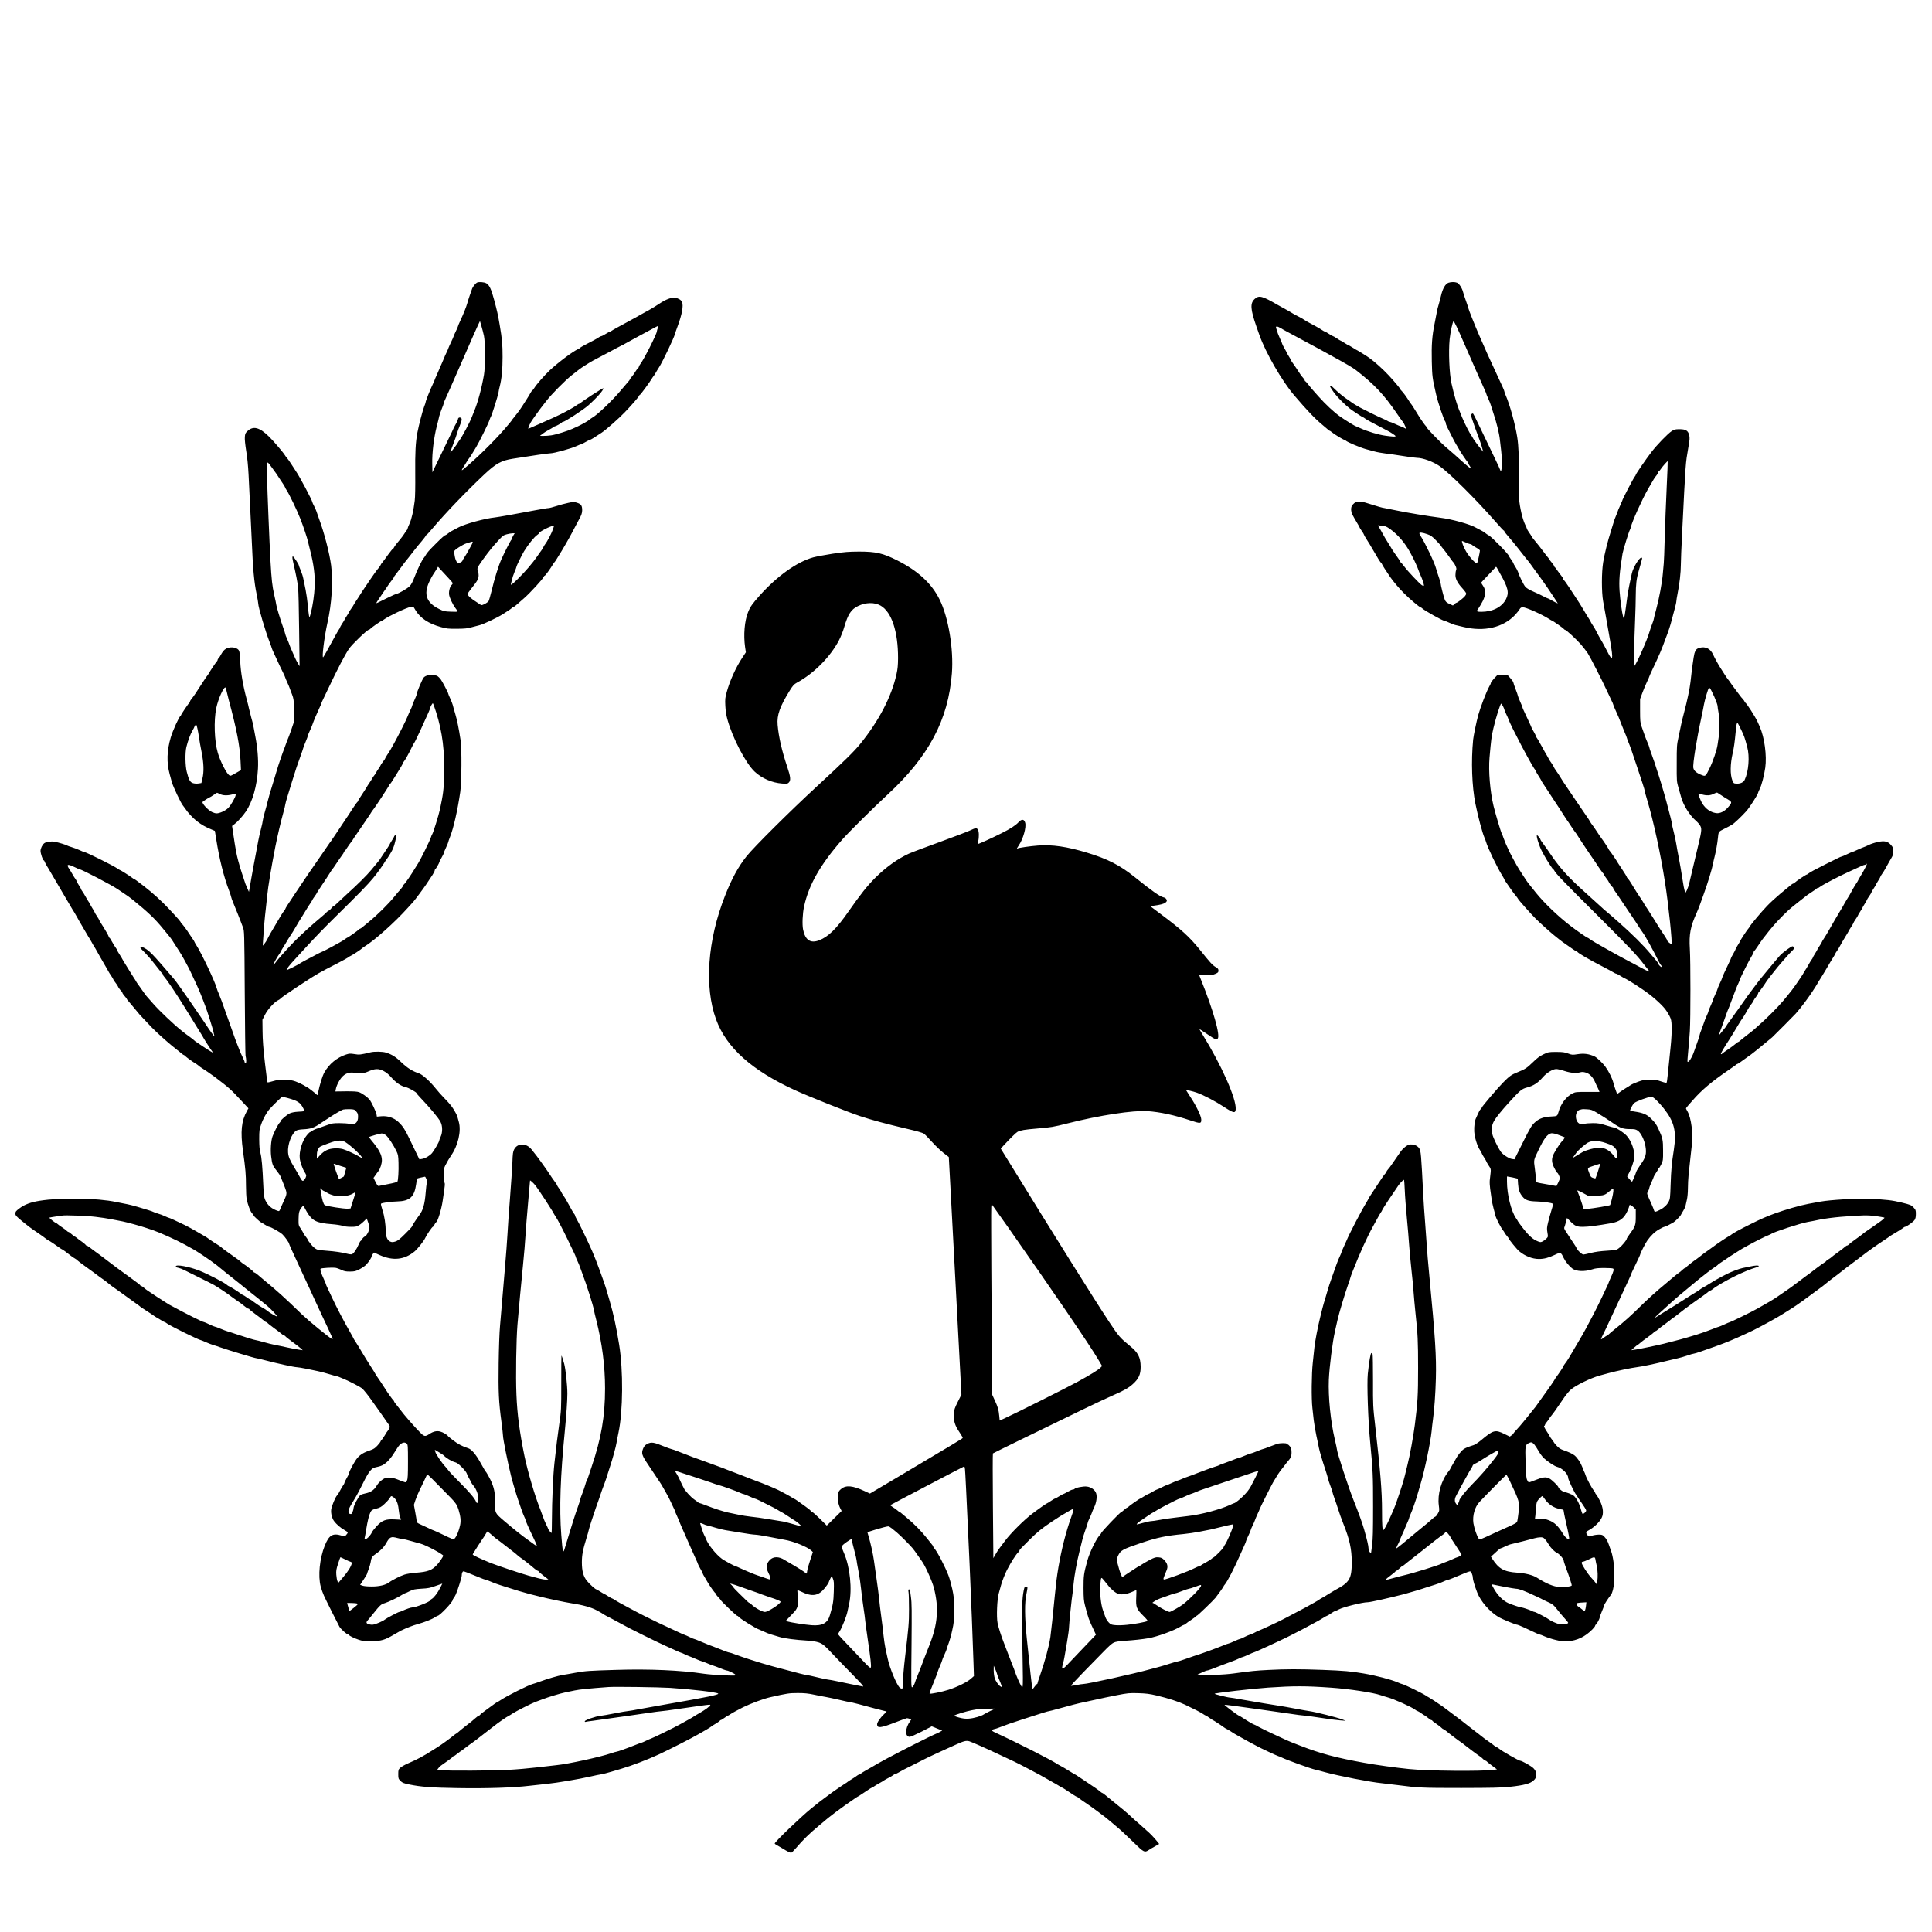 <?xml version="1.0" encoding="UTF-8" standalone="yes"?>
<svg version="1.0" xmlns="http://www.w3.org/2000/svg" width="3000" height="3000" viewBox="0 0 3000 3000" preserveAspectRatio="xMidYMid meet">
  <g transform="translate(0,3000) scale(0.1,-0.1)" fill="#000000" stroke="none">
    <path d="M7410 25613 c-22 -9 -68 -64 -78 -93 -5 -14 -21 -61 -37 -105 -15
-44 -34 -102 -41 -130 -15 -54 -56 -157 -110 -273 -19 -40 -34 -77 -34 -83 0
-5 -13 -35 -29 -67 -15 -31 -32 -68 -36 -82 -4 -14 -23 -56 -41 -93 -18 -38
-36 -78 -40 -90 -3 -12 -19 -47 -34 -79 -16 -31 -31 -67 -35 -80 -4 -12 -23
-55 -41 -95 -19 -40 -34 -75 -34 -78 0 -3 -16 -40 -35 -81 -19 -41 -35 -78
-35 -82 0 -3 -13 -34 -29 -67 -38 -77 -111 -261 -111 -278 0 -8 -11 -40 -24
-73 -23 -57 -84 -291 -105 -404 -28 -151 -36 -305 -33 -630 2 -204 -1 -370 -8
-425 -18 -150 -49 -287 -80 -354 -17 -35 -30 -69 -30 -76 0 -8 -6 -20 -13 -27
-7 -7 -23 -30 -36 -52 -13 -21 -41 -59 -62 -85 -21 -25 -51 -61 -66 -80 -15
-19 -31 -42 -35 -52 -4 -11 -11 -19 -16 -19 -5 0 -38 -42 -75 -92 -36 -51 -77
-106 -91 -123 -14 -16 -26 -34 -26 -39 0 -4 -12 -23 -27 -41 -16 -17 -45 -56
-66 -86 -20 -30 -48 -70 -62 -89 -54 -78 -120 -176 -125 -185 -3 -6 -35 -56
-72 -113 -38 -56 -68 -104 -68 -107 0 -3 -16 -27 -35 -54 -19 -26 -35 -52 -35
-55 0 -4 -16 -31 -35 -60 -19 -29 -35 -56 -35 -59 0 -3 -16 -29 -35 -58 -19
-30 -35 -57 -35 -62 0 -5 -8 -21 -19 -35 -10 -15 -32 -52 -48 -82 -139 -255
-185 -336 -194 -345 -25 -23 18 322 66 535 67 296 89 639 57 890 -25 191 -106
505 -188 725 -18 50 -36 101 -40 115 -4 14 -20 49 -35 79 -16 30 -29 59 -29
65 0 24 -204 409 -253 476 -10 14 -40 61 -68 105 -28 44 -60 90 -71 102 -12
12 -26 31 -32 42 -24 41 -175 219 -246 289 -150 148 -247 173 -338 87 -31 -29
-36 -40 -40 -92 -3 -37 6 -119 21 -214 17 -98 30 -232 37 -369 5 -118 17 -348
25 -510 8 -162 19 -398 25 -525 18 -441 37 -638 76 -825 13 -63 24 -127 24
-141 0 -55 114 -441 177 -599 18 -47 33 -89 33 -93 0 -5 16 -43 36 -85 90
-196 107 -231 140 -297 19 -38 34 -73 34 -77 0 -4 14 -37 31 -74 17 -37 35
-79 39 -93 5 -14 20 -57 36 -96 24 -64 27 -85 31 -237 l5 -166 -47 -139 c-26
-76 -51 -142 -55 -148 -4 -5 -15 -35 -25 -65 -10 -30 -24 -68 -31 -85 -21 -50
-95 -266 -113 -330 -9 -33 -31 -105 -48 -160 -54 -171 -85 -278 -98 -335 -7
-30 -26 -105 -44 -165 -17 -61 -31 -120 -31 -132 0 -12 -12 -65 -26 -120 -15
-54 -34 -141 -44 -193 -9 -52 -29 -156 -43 -230 -15 -74 -43 -230 -64 -347
l-37 -212 -19 42 c-33 73 -40 91 -52 132 -7 22 -24 74 -38 115 -14 41 -40 127
-57 191 -29 111 -41 174 -79 429 l-17 115 35 26 c47 34 129 124 178 196 105
154 175 401 189 667 8 145 -8 335 -41 501 -13 66 -26 138 -30 160 -3 22 -19
85 -35 140 -15 55 -30 116 -34 135 -3 19 -19 85 -36 145 -56 208 -92 419 -99
580 -5 119 -10 157 -23 178 -37 55 -158 61 -218 10 -17 -14 -42 -47 -55 -72
-13 -26 -31 -53 -39 -60 -9 -8 -16 -19 -16 -27 0 -7 -6 -19 -14 -26 -16 -16
-103 -147 -125 -187 -8 -14 -17 -28 -21 -31 -4 -3 -33 -45 -65 -95 -115 -179
-150 -231 -177 -263 -16 -18 -28 -39 -28 -47 0 -7 -4 -15 -8 -17 -12 -5 -132
-183 -132 -196 0 -7 -4 -12 -8 -12 -17 0 -120 -227 -150 -330 -61 -207 -66
-390 -17 -571 14 -52 30 -108 34 -124 17 -65 143 -332 172 -363 8 -10 24 -31
35 -47 36 -58 120 -148 179 -194 81 -62 133 -91 241 -136 l41 -17 22 -136 c47
-298 116 -574 197 -787 19 -50 34 -96 34 -103 0 -8 16 -53 36 -100 19 -48 49
-118 64 -157 16 -38 36 -90 45 -115 9 -25 26 -70 38 -100 21 -55 22 -61 28
-1010 3 -525 9 -966 12 -980 14 -60 15 -120 1 -120 -8 0 -14 7 -14 15 0 9 -13
41 -29 73 -16 31 -41 89 -56 127 -15 39 -33 84 -39 100 -12 29 -25 64 -92 255
-18 52 -52 147 -75 210 -23 63 -52 144 -64 180 -13 36 -34 90 -47 120 -14 30
-28 69 -32 85 -23 93 -238 548 -319 672 -15 24 -27 45 -27 49 0 3 -15 27 -33
53 -17 25 -36 53 -42 62 -44 70 -110 159 -121 163 -8 3 -14 11 -14 17 0 14
-40 60 -183 213 -116 124 -257 252 -389 354 -113 87 -148 112 -154 112 -4 0
-23 12 -43 28 -38 29 -170 112 -178 112 -3 0 -19 10 -36 22 -63 45 -492 258
-519 258 -5 0 -39 13 -74 30 -36 16 -90 37 -122 46 -31 9 -61 20 -67 24 -15
11 -132 47 -192 59 -56 11 -133 1 -164 -22 -30 -22 -59 -81 -59 -119 0 -41 36
-148 50 -148 5 0 12 -10 15 -22 4 -13 21 -45 38 -72 17 -27 38 -61 46 -77 9
-15 36 -62 61 -104 25 -42 55 -93 66 -113 12 -20 53 -91 92 -157 39 -66 83
-142 99 -168 15 -27 41 -69 58 -95 16 -26 37 -63 47 -82 10 -19 35 -64 57
-100 22 -36 52 -87 67 -115 15 -27 35 -61 44 -75 10 -14 33 -53 51 -85 17 -33
36 -65 41 -71 8 -11 17 -27 88 -154 17 -30 51 -89 75 -130 25 -41 50 -86 57
-100 7 -14 27 -46 45 -72 18 -26 33 -52 33 -56 0 -5 16 -29 35 -53 19 -24 35
-48 35 -52 0 -10 52 -81 63 -85 4 -2 7 -9 7 -16 0 -7 16 -30 35 -52 19 -21 35
-42 35 -46 0 -4 6 -13 14 -21 8 -8 51 -59 95 -113 44 -54 86 -105 93 -112 7
-8 45 -48 85 -90 101 -108 103 -110 174 -178 92 -87 223 -201 304 -264 39 -30
79 -63 89 -72 11 -10 28 -20 38 -24 10 -3 18 -9 18 -13 0 -8 116 -92 161 -117
11 -6 32 -22 46 -34 15 -13 36 -28 47 -34 22 -12 150 -100 201 -138 223 -170
245 -189 405 -361 l118 -127 -24 -43 c-85 -154 -102 -317 -61 -615 40 -286 47
-374 47 -544 0 -86 5 -181 11 -210 19 -90 57 -190 83 -217 15 -15 26 -31 26
-37 0 -9 104 -104 113 -104 3 0 29 -16 58 -35 30 -19 60 -35 67 -35 26 0 173
-83 209 -118 39 -38 103 -129 103 -146 0 -8 33 -82 197 -436 31 -67 81 -173
121 -260 17 -36 53 -114 80 -175 28 -60 77 -166 109 -235 167 -353 181 -386
160 -374 -64 38 -365 285 -464 380 -278 270 -393 373 -611 552 -19 15 -53 44
-76 65 -24 20 -48 37 -55 37 -6 0 -11 3 -11 8 0 7 -125 107 -162 128 -10 6
-29 21 -41 32 -24 23 -40 34 -184 136 -54 38 -103 74 -108 81 -6 7 -25 21 -42
32 -43 25 -156 100 -170 112 -6 6 -27 19 -45 30 -18 10 -78 45 -133 77 -55 33
-138 78 -185 101 -141 68 -238 113 -248 113 -4 0 -31 11 -59 24 -27 14 -76 32
-109 41 -32 10 -63 21 -69 25 -5 4 -41 17 -80 29 -38 11 -115 34 -169 51 -54
16 -124 34 -155 40 -31 5 -110 21 -176 35 -294 63 -861 72 -1190 19 -138 -22
-234 -58 -309 -115 -58 -43 -66 -54 -66 -83 0 -29 10 -41 96 -112 115 -94 143
-115 254 -190 47 -32 101 -70 120 -86 19 -15 37 -28 41 -28 7 0 123 -77 172
-114 19 -14 37 -26 41 -26 6 0 75 -50 141 -103 17 -13 41 -30 55 -37 14 -7 33
-21 42 -31 10 -10 59 -47 110 -84 51 -36 113 -81 138 -100 49 -38 150 -112
184 -134 11 -8 35 -27 51 -41 17 -14 40 -33 52 -41 11 -8 59 -41 105 -74 45
-33 94 -68 108 -78 14 -9 43 -31 65 -47 22 -17 67 -49 100 -72 33 -23 62 -45
65 -49 3 -4 19 -15 36 -25 18 -11 73 -47 124 -81 50 -35 93 -63 95 -63 3 0 29
-16 59 -35 30 -19 59 -35 64 -35 5 0 21 -9 36 -21 45 -35 498 -259 525 -259 4
0 39 -14 77 -31 38 -17 89 -37 114 -44 25 -7 77 -24 115 -38 125 -44 533 -167
553 -167 8 0 73 -15 145 -34 181 -48 449 -106 486 -106 16 0 83 -11 148 -24
65 -14 145 -30 178 -37 33 -6 110 -26 171 -45 61 -19 117 -34 123 -34 7 0 33
-9 59 -21 26 -11 56 -24 67 -28 78 -33 241 -118 266 -139 26 -21 103 -117 159
-199 8 -11 51 -71 95 -133 44 -62 88 -124 97 -138 9 -15 21 -31 25 -37 5 -5
21 -28 35 -49 26 -37 26 -40 11 -70 -9 -17 -19 -33 -23 -36 -4 -3 -24 -32 -43
-66 -20 -33 -43 -67 -52 -74 -8 -7 -15 -18 -15 -24 -1 -6 -22 -34 -48 -62 -37
-41 -60 -56 -107 -72 -99 -32 -159 -67 -205 -121 -41 -47 -130 -211 -130 -239
0 -8 -16 -41 -35 -73 -19 -33 -35 -66 -35 -73 0 -7 -9 -25 -20 -39 -11 -14
-33 -52 -50 -85 -16 -32 -35 -64 -43 -70 -26 -22 -88 -170 -94 -225 -6 -58 13
-134 45 -177 34 -47 107 -110 159 -137 29 -16 53 -33 53 -40 0 -7 -10 -23 -23
-37 -22 -26 -22 -26 -71 -11 -140 43 -197 8 -263 -157 -79 -199 -106 -467 -63
-632 11 -42 34 -107 51 -144 29 -65 208 -423 240 -481 19 -35 115 -121 134
-121 8 0 15 -3 15 -8 0 -11 76 -49 150 -74 55 -19 86 -22 195 -22 153 0 213
18 355 103 47 28 94 55 105 60 87 42 193 83 260 101 108 30 220 74 266 105 21
14 42 25 46 25 32 1 233 213 233 245 0 8 6 20 14 28 8 8 23 34 34 58 29 65 92
263 92 291 0 39 12 68 27 68 14 0 84 -27 250 -96 45 -19 87 -34 93 -34 6 0 30
-8 53 -18 66 -29 118 -48 172 -65 28 -8 77 -24 110 -35 88 -30 280 -87 355
-106 36 -9 101 -25 145 -36 146 -37 389 -88 495 -105 186 -29 308 -63 400
-112 47 -25 92 -51 100 -58 8 -6 33 -21 55 -32 22 -10 76 -39 120 -63 193
-106 252 -136 460 -239 121 -60 267 -130 325 -156 58 -26 132 -60 165 -75 33
-16 71 -31 85 -35 14 -4 34 -13 45 -19 11 -7 43 -21 70 -31 28 -10 78 -31 112
-46 34 -16 74 -31 90 -35 15 -4 51 -17 78 -29 28 -13 68 -28 90 -35 22 -7 49
-16 60 -21 89 -37 151 -59 161 -59 23 0 118 -46 133 -64 14 -16 4 -17 -175
-11 -104 4 -245 15 -314 25 -356 54 -847 76 -1356 60 -433 -13 -479 -16 -640
-45 -76 -14 -165 -30 -196 -34 -69 -11 -244 -62 -353 -103 -44 -16 -94 -33
-111 -37 -70 -18 -401 -184 -499 -250 -25 -17 -49 -31 -52 -31 -3 0 -24 -14
-47 -30 -23 -17 -79 -58 -126 -92 -47 -33 -89 -67 -93 -74 -4 -8 -13 -14 -19
-14 -6 0 -32 -18 -57 -41 -54 -47 -52 -46 -156 -126 -44 -34 -92 -74 -107 -88
-15 -14 -30 -25 -34 -25 -3 0 -23 -15 -44 -32 -33 -29 -194 -147 -238 -173 -9
-6 -46 -29 -82 -52 -146 -93 -236 -142 -390 -208 -47 -21 -98 -50 -115 -66
-28 -27 -30 -35 -30 -99 0 -65 2 -71 33 -103 30 -31 46 -37 135 -56 181 -38
355 -51 762 -57 443 -7 856 6 1105 36 91 10 215 24 275 30 150 15 501 74 665
112 74 17 155 34 180 37 25 4 95 22 155 40 61 18 130 38 155 46 161 47 405
141 585 224 165 77 514 255 611 312 23 13 72 42 110 63 38 22 78 47 89 56 11
9 46 32 78 50 31 19 57 38 57 42 0 4 5 8 11 8 6 0 33 16 59 35 26 19 51 35 55
35 4 0 20 9 36 21 24 17 125 72 197 108 125 61 316 132 421 156 269 61 296 65
431 65 105 0 160 -6 250 -25 63 -14 147 -30 185 -36 39 -7 134 -27 211 -45 78
-19 149 -34 159 -34 17 0 204 -48 380 -97 50 -14 113 -30 140 -36 28 -6 51
-12 53 -13 2 -1 -17 -21 -42 -44 -55 -51 -106 -125 -106 -155 0 -64 55 -59
271 25 98 38 186 70 193 70 8 0 27 -5 41 -10 l26 -10 -20 -29 c-78 -109 -80
-241 -4 -241 14 0 97 37 184 81 l158 82 81 -33 81 -33 -41 -23 c-23 -13 -45
-24 -50 -24 -6 0 -228 -107 -340 -165 -25 -13 -106 -54 -180 -92 -180 -93
-323 -169 -390 -208 -30 -18 -71 -42 -90 -53 -19 -11 -65 -38 -102 -58 -38
-21 -68 -41 -68 -45 0 -4 -11 -10 -24 -13 -14 -3 -31 -12 -38 -19 -7 -7 -42
-30 -78 -52 -36 -21 -67 -42 -70 -46 -3 -4 -19 -15 -37 -25 -26 -16 -114 -76
-197 -134 -18 -13 -164 -121 -191 -142 -5 -4 -32 -26 -60 -48 -27 -22 -63 -51
-80 -64 -158 -128 -565 -518 -565 -543 0 -4 21 -20 48 -33 26 -14 65 -37 87
-51 51 -33 104 -59 121 -59 7 0 41 33 75 73 108 127 208 225 343 337 72 59
142 118 155 130 21 19 206 158 267 200 12 8 59 41 104 72 45 32 84 58 86 58 3
0 31 17 62 38 129 87 153 102 161 102 5 0 19 8 32 19 13 10 51 33 84 51 33 18
67 38 75 45 8 6 40 24 70 39 30 16 62 34 71 42 8 8 20 14 26 14 6 0 30 11 54
25 61 36 75 43 254 132 61 30 133 67 160 81 28 14 57 28 65 32 8 4 49 22 90
42 41 20 118 55 170 78 52 24 122 55 155 70 121 55 159 65 207 51 37 -11 261
-110 453 -201 61 -29 199 -93 245 -115 38 -17 101 -50 250 -128 137 -72 184
-98 260 -142 41 -24 86 -50 100 -57 14 -6 49 -27 78 -45 29 -18 55 -33 58 -33
3 0 24 -13 47 -28 118 -79 169 -112 177 -112 5 0 15 -6 22 -13 7 -7 40 -31 73
-53 130 -86 356 -253 424 -314 15 -14 50 -43 77 -65 80 -66 141 -122 290 -267
156 -153 168 -159 235 -114 20 13 62 39 95 56 32 18 61 34 63 36 5 4 -125 152
-157 177 -12 10 -28 24 -35 31 -6 7 -55 50 -107 96 -52 45 -108 94 -123 109
-92 85 -127 115 -282 239 -55 44 -116 94 -136 111 -20 17 -40 31 -45 31 -4 0
-17 8 -28 19 -26 23 -103 77 -226 158 -52 34 -106 70 -120 80 -13 10 -36 24
-50 31 -14 7 -56 32 -95 57 -38 24 -97 59 -130 76 -33 17 -67 37 -75 44 -13
10 -197 109 -295 158 -16 8 -48 24 -70 36 -22 12 -87 44 -145 72 -58 28 -123
60 -145 72 -47 24 -47 24 -145 70 -41 19 -101 47 -133 62 -47 22 -56 29 -46
41 6 8 19 14 27 14 9 0 55 15 102 34 95 37 147 55 365 126 245 80 374 120 388
120 6 0 66 15 132 34 165 47 349 94 415 106 30 6 111 23 180 39 69 16 211 46
315 66 180 35 199 37 340 33 124 -4 173 -10 285 -36 184 -44 341 -95 440 -142
153 -73 240 -118 276 -142 23 -16 45 -28 49 -28 4 0 29 -16 55 -35 26 -19 50
-35 53 -35 6 0 134 -83 168 -110 15 -11 35 -23 45 -27 11 -4 39 -21 64 -37 24
-17 58 -38 75 -47 16 -9 64 -35 105 -59 41 -24 104 -58 140 -77 36 -19 76 -40
90 -48 43 -25 321 -155 331 -155 5 0 29 -10 52 -21 70 -36 447 -172 522 -189
22 -4 90 -22 150 -39 215 -59 705 -154 881 -171 49 -5 159 -18 244 -29 324
-42 379 -45 990 -45 489 1 623 4 755 18 215 23 318 50 367 97 35 33 38 40 38
92 0 51 -4 61 -36 97 -32 35 -183 120 -213 120 -6 0 -36 15 -68 33 -32 17 -70
39 -85 47 -78 44 -146 86 -171 107 -16 13 -33 23 -38 23 -6 0 -17 7 -26 15
-13 13 -69 54 -157 115 -11 8 -37 28 -58 45 -20 16 -56 45 -80 62 -23 18 -78
61 -122 95 -43 35 -91 72 -106 83 -15 11 -81 61 -146 110 -65 50 -128 97 -140
105 -78 55 -202 136 -214 141 -9 4 -32 18 -51 31 -55 37 -346 178 -368 178 -6
0 -36 12 -68 26 -99 43 -334 105 -528 138 -197 34 -303 43 -640 56 -357 13
-566 13 -835 -1 -201 -10 -260 -16 -545 -55 -138 -19 -443 -33 -510 -24 l-50
7 67 31 c37 18 74 32 83 32 14 0 79 24 260 95 39 15 94 36 124 46 30 10 78 30
107 44 29 14 57 25 63 25 6 0 44 16 85 35 41 19 78 35 82 35 7 0 132 55 239
105 28 13 95 44 150 70 55 25 107 50 116 55 8 4 40 20 70 35 110 55 204 104
434 229 11 6 43 25 72 43 28 18 55 33 60 33 5 0 32 16 59 35 27 19 54 35 60
35 6 0 35 13 65 29 69 37 371 112 448 111 34 -1 329 65 561 125 88 23 278 80
370 112 41 14 95 31 120 38 44 13 95 32 157 61 17 8 36 14 43 14 10 0 80 28
253 101 37 16 74 29 83 29 18 0 44 -58 44 -99 0 -30 28 -124 68 -229 53 -137
191 -297 327 -379 62 -37 270 -123 298 -123 11 0 151 -62 261 -116 38 -19 74
-34 81 -34 7 0 43 -13 80 -30 36 -16 114 -42 173 -56 87 -21 121 -25 182 -21
151 12 273 70 387 186 24 24 43 49 43 57 0 8 4 14 8 14 11 0 62 93 62 113 0 8
16 52 35 97 19 45 35 87 35 93 0 13 60 105 103 160 52 65 71 297 42 512 -8 61
-24 135 -36 165 -11 30 -27 74 -34 96 -19 59 -39 96 -73 132 -27 28 -36 32
-85 32 -30 0 -78 -7 -106 -16 -50 -17 -51 -17 -70 7 -28 33 -26 53 7 70 88 45
176 128 213 201 33 65 23 160 -26 260 -21 43 -46 86 -56 97 -11 11 -19 25 -19
30 0 5 -10 22 -23 38 -31 37 -111 187 -127 238 -7 22 -16 45 -20 50 -4 6 -17
39 -30 74 -25 67 -73 140 -118 179 -31 26 -91 54 -175 83 -43 14 -71 33 -103
67 -24 25 -44 49 -44 53 0 3 -16 26 -35 50 -19 24 -35 48 -35 53 0 5 -15 29
-33 55 -39 56 -60 101 -47 101 6 0 10 6 10 13 0 7 16 32 35 54 19 23 35 44 35
48 0 4 12 22 28 40 29 34 74 97 205 290 31 44 77 99 104 121 79 66 308 177
443 214 36 10 99 27 140 38 116 32 353 82 438 92 82 10 290 54 462 97 58 14
134 32 169 40 35 7 102 27 150 43 47 17 93 30 102 30 9 0 59 15 110 33 52 19
123 44 159 56 172 60 249 90 405 158 74 33 207 94 247 114 140 70 380 202 444
244 17 11 53 34 80 50 26 17 62 39 80 50 75 47 224 154 378 270 43 33 88 66
100 74 11 8 35 27 51 41 17 14 40 33 51 41 12 8 67 50 124 94 136 106 165 129
261 200 44 33 98 74 119 90 98 76 230 170 355 252 39 25 72 49 75 52 3 3 17
13 32 21 70 40 174 105 186 117 7 7 19 13 25 13 22 0 129 77 148 107 13 20 19
46 19 91 0 59 -2 65 -37 103 -36 37 -46 41 -183 75 -148 36 -243 47 -510 59
-180 8 -602 -17 -750 -44 -58 -11 -143 -27 -190 -35 -125 -23 -358 -90 -520
-149 -139 -51 -218 -86 -380 -167 -160 -79 -276 -143 -300 -165 -8 -8 -24 -18
-35 -22 -21 -9 -206 -133 -240 -161 -6 -5 -35 -26 -65 -47 -68 -47 -101 -72
-148 -110 -20 -16 -44 -34 -53 -40 -40 -25 -159 -119 -159 -127 0 -4 -6 -8
-13 -8 -7 0 -28 -14 -46 -32 -18 -18 -41 -37 -51 -42 -10 -6 -46 -35 -81 -64
-181 -151 -213 -179 -234 -197 -12 -11 -55 -49 -96 -85 -40 -36 -106 -96 -145
-135 -200 -196 -280 -268 -439 -395 -38 -30 -79 -65 -91 -77 -12 -13 -25 -23
-30 -23 -5 0 -27 -14 -48 -30 -22 -17 -41 -28 -44 -26 -2 3 5 22 16 43 11 21
39 79 62 128 23 50 54 117 70 150 46 100 101 216 135 290 146 311 185 396 185
403 0 3 15 38 34 76 70 143 106 222 106 229 0 15 80 172 108 211 55 78 116
137 184 176 38 22 76 40 84 40 13 0 72 29 136 66 30 18 109 96 119 119 5 11
22 41 38 66 15 25 31 58 34 75 3 16 12 58 21 94 9 37 16 113 16 175 0 61 5
153 10 205 6 52 17 158 25 235 8 77 20 183 26 235 21 180 -9 416 -66 519 -14
24 -25 46 -25 50 0 3 16 24 35 46 20 22 49 56 66 75 140 162 298 295 569 480
52 35 101 70 108 77 7 7 18 13 23 13 5 0 32 17 59 38 26 20 72 53 100 72 29
19 73 52 98 73 26 20 52 41 57 45 20 15 210 172 223 184 37 34 347 346 366
368 35 39 110 132 129 160 10 14 31 43 48 65 41 54 140 204 156 235 7 14 33
57 58 95 38 61 94 154 145 243 9 15 28 46 43 70 16 24 31 51 34 60 4 9 16 31
29 47 12 17 34 53 48 80 14 28 51 90 81 139 30 49 55 91 55 94 0 3 16 29 35
58 19 29 35 56 35 61 0 5 16 32 35 59 19 27 35 53 35 57 0 5 16 32 35 61 19
29 35 56 35 59 0 4 16 31 35 61 19 30 35 59 35 63 0 4 16 30 35 57 19 27 35
54 35 59 0 5 16 32 35 61 19 29 35 56 35 59 0 4 16 31 35 61 19 30 35 59 35
64 0 4 12 24 26 43 14 19 39 59 55 89 17 30 41 73 53 95 13 22 33 57 45 78 14
25 21 55 21 91 0 45 -5 58 -35 93 -51 59 -101 71 -208 48 -45 -10 -107 -30
-137 -45 -30 -15 -66 -31 -80 -35 -14 -4 -57 -23 -97 -41 -40 -19 -76 -34 -81
-34 -6 0 -42 -16 -81 -35 -39 -19 -76 -35 -82 -35 -6 0 -37 -13 -68 -29 -31
-16 -112 -56 -181 -90 -158 -79 -251 -129 -271 -147 -8 -8 -19 -14 -23 -14
-12 0 -170 -106 -185 -124 -7 -9 -19 -16 -25 -16 -6 0 -27 -13 -46 -30 -19
-16 -89 -74 -155 -128 -66 -55 -159 -140 -207 -191 -95 -100 -244 -277 -268
-319 -8 -15 -20 -31 -26 -37 -14 -13 -124 -181 -124 -190 0 -3 -16 -31 -35
-61 -19 -30 -35 -59 -35 -64 0 -5 -16 -36 -35 -69 -19 -32 -35 -63 -35 -67 0
-4 -15 -40 -34 -78 -55 -112 -106 -226 -106 -236 0 -4 -16 -41 -35 -81 -19
-41 -35 -79 -35 -85 0 -7 -16 -45 -35 -85 -19 -41 -35 -79 -35 -85 0 -6 -16
-45 -35 -87 -19 -42 -35 -81 -35 -87 0 -7 -13 -41 -30 -77 -16 -35 -33 -76
-36 -90 -4 -13 -22 -63 -40 -111 -19 -47 -34 -92 -34 -101 0 -8 -15 -56 -34
-106 -18 -49 -41 -114 -51 -144 -30 -89 -84 -175 -101 -158 -3 3 1 74 10 159
9 84 20 227 26 318 12 201 12 1081 0 1275 -14 229 9 347 107 563 13 29 35 85
50 125 14 39 41 115 60 167 62 171 127 385 143 468 5 29 16 79 25 111 20 78
42 201 50 281 10 106 9 105 98 149 45 22 100 51 122 65 34 19 148 128 223 211
49 55 182 262 182 285 0 6 12 33 26 61 29 58 67 205 85 328 26 185 -12 471
-85 635 -13 28 -28 62 -34 76 -36 81 -177 300 -193 300 -5 0 -9 6 -9 13 0 7
-12 25 -27 42 -16 16 -35 39 -43 51 -8 12 -42 57 -75 100 -33 44 -68 91 -77
106 -10 15 -24 35 -33 45 -9 10 -33 45 -54 78 -21 33 -51 80 -67 105 -34 53
-87 149 -113 206 -42 91 -117 129 -208 105 -48 -13 -66 -32 -82 -88 -12 -42
-42 -262 -61 -442 -11 -102 -53 -301 -100 -476 -16 -60 -36 -141 -44 -180 -7
-38 -26 -128 -42 -200 -27 -125 -28 -141 -28 -410 -1 -279 -1 -280 28 -380 16
-55 34 -120 41 -145 36 -129 133 -282 230 -366 29 -25 61 -63 70 -84 22 -48
17 -84 -50 -360 -18 -74 -49 -207 -70 -295 -20 -88 -44 -189 -53 -225 -18 -77
-59 -170 -65 -149 -17 55 -28 112 -47 239 -12 80 -35 215 -52 300 -17 85 -34
182 -39 215 -4 33 -22 114 -38 179 -17 66 -31 129 -31 140 0 18 -19 94 -85
341 -38 142 -111 387 -147 490 -11 33 -27 83 -35 110 -9 28 -31 90 -49 138
-19 49 -34 94 -34 102 0 7 -12 39 -26 71 -25 56 -49 121 -96 259 -18 52 -21
85 -21 240 l0 180 37 100 c20 55 53 132 72 171 19 39 34 74 34 78 0 4 21 51
46 104 25 53 56 120 69 147 35 75 82 185 98 230 8 22 25 69 39 105 43 110 80
222 93 280 7 30 27 105 44 165 17 61 31 122 31 136 0 15 9 69 19 120 30 146
51 331 51 447 0 59 9 283 20 497 56 1125 52 1067 95 1319 23 128 25 156 15
198 -18 71 -53 93 -151 93 -66 0 -81 -4 -120 -29 -63 -41 -231 -215 -319 -330
-86 -113 -239 -336 -240 -350 0 -5 -6 -17 -14 -25 -23 -27 -196 -359 -196
-376 0 -3 -16 -40 -35 -81 -19 -41 -35 -79 -35 -84 0 -5 -12 -35 -26 -67 -14
-32 -32 -80 -39 -108 -8 -27 -27 -90 -43 -140 -45 -136 -97 -346 -118 -475
-26 -157 -26 -464 -1 -605 10 -55 33 -185 52 -290 98 -547 106 -615 68 -584
-8 7 -22 29 -32 48 -28 57 -113 215 -122 226 -7 10 -57 100 -87 160 -8 17 -28
49 -44 72 -15 23 -28 45 -28 48 0 4 -15 30 -34 58 -18 29 -56 90 -83 137 -27
47 -77 126 -110 175 -33 50 -85 128 -115 175 -31 47 -63 92 -72 99 -9 7 -16
19 -16 27 0 7 -12 28 -28 46 -15 18 -43 56 -62 83 -19 28 -38 52 -42 53 -4 2
-8 9 -8 15 0 7 -16 30 -35 52 -19 22 -35 43 -35 46 0 3 -10 17 -21 30 -12 13
-40 49 -62 79 -54 73 -93 122 -164 208 -16 19 -30 39 -32 45 -2 7 -19 33 -38
59 -18 26 -33 52 -33 57 0 5 -13 36 -29 68 -17 33 -41 109 -55 169 -42 184
-49 284 -42 562 7 248 -3 491 -25 627 -34 209 -114 499 -181 652 -10 23 -18
47 -18 53 0 6 -11 35 -24 63 -77 165 -220 478 -236 512 -25 56 -96 218 -130
295 -68 156 -170 412 -170 426 0 5 -15 52 -34 104 -19 52 -40 116 -47 143 -15
62 -62 135 -95 147 -33 13 -93 13 -132 -1 -49 -17 -91 -91 -117 -205 -7 -33
-23 -90 -34 -129 -12 -38 -26 -92 -30 -120 -5 -27 -20 -107 -34 -177 -40 -194
-50 -333 -44 -593 6 -233 8 -253 67 -510 27 -121 125 -411 142 -421 4 -3 8
-15 8 -26 0 -18 18 -57 88 -192 8 -16 27 -52 41 -80 15 -28 39 -70 54 -93 15
-24 27 -45 27 -47 0 -9 124 -191 132 -194 4 -2 8 -9 8 -16 0 -8 9 -25 21 -40
11 -14 19 -31 17 -38 -2 -6 -58 38 -124 98 -109 99 -172 154 -272 239 -65 55
-282 278 -282 290 0 7 -8 19 -17 26 -14 12 -83 110 -118 168 -57 95 -110 177
-116 181 -4 3 -15 19 -25 36 -34 57 -101 149 -123 168 -11 11 -21 23 -21 28 0
9 -98 125 -175 208 -95 101 -218 212 -305 274 -43 31 -197 126 -204 126 -2 0
-28 16 -57 35 -30 19 -57 35 -62 35 -4 0 -31 16 -60 35 -28 19 -55 35 -60 35
-4 0 -30 16 -58 35 -28 19 -56 35 -61 35 -5 0 -33 16 -62 35 -29 19 -57 35
-62 35 -5 0 -26 11 -46 25 -21 14 -61 38 -90 54 -129 69 -174 94 -188 105 -8
7 -33 22 -55 33 -74 38 -138 73 -149 82 -6 5 -38 23 -71 41 -33 17 -94 51
-135 75 -239 139 -289 152 -354 95 -77 -68 -71 -159 25 -435 12 -33 31 -89 44
-125 97 -276 350 -715 542 -940 206 -241 319 -359 438 -458 44 -37 86 -72 93
-79 7 -7 17 -13 21 -13 4 0 16 -9 28 -19 29 -27 182 -121 198 -121 7 0 17 -6
23 -13 18 -21 225 -108 312 -132 30 -8 89 -24 130 -35 41 -12 116 -25 165 -31
50 -5 172 -23 273 -39 100 -17 202 -30 225 -30 89 0 250 -59 349 -127 153
-106 566 -516 871 -865 66 -76 124 -138 129 -138 4 0 8 -5 8 -11 0 -6 29 -43
64 -83 35 -39 106 -126 158 -192 52 -67 100 -128 106 -135 6 -8 24 -30 40 -49
16 -19 58 -76 93 -126 36 -50 71 -97 77 -105 7 -8 23 -30 36 -49 14 -19 55
-79 93 -133 37 -54 81 -119 97 -145 16 -26 37 -59 48 -74 l18 -28 -22 9 c-13
5 -47 23 -76 40 -29 17 -57 31 -63 31 -5 0 -33 13 -62 29 -28 16 -97 48 -152
72 -67 29 -109 54 -130 77 -27 32 -94 167 -115 235 -5 16 -23 49 -39 74 -17
26 -31 51 -31 56 0 5 -16 32 -35 58 -19 27 -35 52 -35 55 0 24 -265 296 -312
320 -17 9 -40 24 -51 34 -11 11 -43 31 -71 45 -28 14 -62 32 -76 40 -93 55
-375 133 -560 156 -162 20 -526 80 -670 111 -80 17 -165 34 -190 38 -39 5 -93
21 -301 86 -70 21 -139 18 -170 -9 -15 -12 -32 -32 -38 -44 -17 -33 -13 -94 8
-133 11 -19 25 -46 33 -60 7 -14 27 -48 45 -77 18 -29 33 -56 33 -60 0 -4 16
-30 35 -57 19 -27 35 -54 35 -59 0 -5 15 -32 33 -60 34 -52 79 -126 107 -176
63 -111 113 -191 125 -201 8 -7 15 -16 15 -21 0 -7 72 -120 127 -199 53 -76
138 -176 218 -256 88 -88 237 -214 253 -214 5 0 18 -9 30 -20 37 -35 315 -190
340 -190 6 0 39 -13 74 -29 35 -16 77 -32 93 -36 17 -4 75 -18 130 -31 320
-78 616 -9 801 187 27 30 59 69 69 87 15 25 26 32 51 32 49 0 289 -107 400
-177 28 -18 54 -33 57 -33 10 0 172 -114 180 -127 4 -7 13 -13 18 -13 18 0
177 -147 248 -228 36 -42 84 -104 106 -137 38 -58 221 -417 299 -586 21 -46
51 -110 67 -142 16 -31 29 -62 29 -67 0 -6 13 -38 29 -73 35 -73 75 -170 103
-246 11 -30 32 -82 47 -116 15 -33 31 -74 35 -90 4 -17 14 -43 22 -60 18 -38
71 -189 135 -385 28 -85 66 -201 85 -257 19 -57 34 -109 34 -117 0 -8 15 -65
34 -127 102 -341 210 -838 280 -1289 53 -335 118 -960 101 -960 -14 0 -65 42
-65 52 0 7 -15 34 -33 62 -82 123 -93 141 -112 172 -11 19 -39 64 -63 101 -23
38 -61 97 -84 133 -22 36 -44 67 -49 68 -5 2 -9 9 -9 15 0 6 -15 33 -33 61
-101 153 -95 143 -174 273 -23 39 -49 75 -57 83 -9 7 -16 17 -16 23 0 5 -30
55 -67 110 -38 56 -70 106 -73 111 -11 23 -105 162 -122 180 -10 11 -18 23
-18 27 0 7 -82 132 -111 169 -11 14 -45 63 -75 110 -31 47 -63 94 -73 105 -9
11 -23 31 -30 45 -6 14 -33 55 -59 91 -26 37 -114 167 -197 289 -189 280 -175
259 -209 316 -16 27 -44 70 -63 95 -18 26 -33 50 -33 53 0 6 -50 86 -60 96 -3
3 -13 21 -23 40 -10 19 -35 64 -57 100 -21 36 -55 97 -75 135 -20 39 -43 77
-51 86 -8 8 -14 21 -14 27 0 6 -16 38 -35 71 -19 32 -35 62 -35 66 0 3 -21 50
-46 103 -80 170 -94 201 -94 210 0 5 -16 44 -35 86 -19 43 -35 83 -35 90 0 7
-16 53 -35 102 -19 49 -35 96 -35 104 0 9 -20 38 -44 65 l-44 50 -81 0 -82 0
-50 -53 c-27 -29 -49 -59 -49 -67 0 -8 -12 -36 -28 -62 -40 -71 -134 -315
-168 -438 -27 -97 -73 -321 -79 -380 -33 -339 -19 -725 35 -995 40 -199 108
-453 139 -524 10 -23 22 -52 25 -66 25 -91 172 -398 253 -527 18 -29 33 -56
33 -61 0 -4 17 -31 38 -59 20 -29 53 -76 72 -104 19 -28 50 -69 68 -89 17 -21
32 -41 32 -44 0 -11 196 -232 275 -311 72 -71 223 -207 286 -258 19 -15 55
-44 81 -65 25 -20 69 -53 98 -72 28 -19 75 -52 103 -72 28 -21 57 -38 63 -38
7 0 14 -4 16 -9 7 -19 181 -121 407 -237 79 -41 153 -81 164 -89 12 -8 27 -15
34 -15 7 0 37 -16 67 -35 30 -19 58 -35 61 -35 7 0 126 -70 170 -100 17 -11
68 -45 115 -77 129 -86 272 -210 346 -301 17 -21 47 -67 65 -102 30 -60 33
-74 37 -175 2 -67 -4 -190 -17 -315 -46 -456 -55 -541 -61 -551 -5 -6 -34 0
-86 18 -65 23 -96 28 -174 27 -81 0 -107 -4 -182 -31 -48 -17 -99 -40 -115
-51 -15 -11 -48 -31 -73 -46 -25 -15 -66 -42 -92 -61 l-47 -34 -21 57 c-12 31
-29 84 -37 117 -18 70 -72 179 -124 250 -41 57 -133 145 -170 161 -86 39 -164
50 -263 34 -79 -12 -86 -12 -147 11 -54 20 -83 24 -184 24 -118 0 -121 -1
-198 -37 -60 -29 -98 -57 -167 -125 -93 -90 -115 -104 -240 -155 -91 -36 -123
-59 -220 -158 -86 -87 -330 -374 -330 -388 0 -5 -9 -17 -19 -26 -11 -10 -29
-41 -40 -69 -12 -29 -26 -59 -30 -67 -21 -38 -33 -132 -29 -211 6 -94 47 -228
92 -293 14 -21 26 -43 26 -48 0 -5 16 -33 35 -62 19 -29 35 -57 35 -61 0 -4
16 -33 36 -63 35 -52 36 -57 30 -116 -4 -33 -10 -85 -13 -114 -3 -29 0 -88 6
-130 6 -42 16 -113 22 -157 6 -44 20 -111 31 -150 11 -38 23 -86 27 -105 11
-49 87 -197 124 -241 9 -10 17 -23 17 -27 0 -5 16 -27 35 -49 19 -23 35 -44
35 -47 0 -14 123 -165 160 -196 92 -76 204 -120 307 -120 78 0 149 18 241 62
97 46 99 46 143 -47 25 -53 83 -124 133 -163 60 -47 193 -52 311 -13 47 16 86
21 185 21 69 0 131 -4 138 -9 17 -10 8 -46 -35 -138 -18 -40 -33 -75 -33 -79
0 -4 -16 -41 -37 -83 -20 -42 -52 -110 -71 -151 -20 -41 -45 -93 -56 -115 -11
-22 -27 -53 -35 -70 -8 -16 -19 -39 -25 -50 -6 -11 -28 -54 -50 -95 -73 -140
-98 -185 -139 -257 -54 -93 -126 -217 -152 -259 -11 -18 -35 -59 -54 -91 -19
-32 -45 -71 -58 -86 -13 -16 -23 -32 -23 -36 0 -9 -73 -120 -114 -174 -14 -19
-26 -36 -26 -40 0 -3 -26 -42 -57 -87 -32 -45 -65 -92 -73 -103 -8 -12 -42
-60 -75 -105 -33 -46 -67 -94 -75 -105 -8 -12 -29 -40 -48 -62 -18 -22 -36
-44 -40 -50 -15 -21 -146 -181 -168 -205 -88 -97 -104 -115 -104 -121 0 -4
-13 -17 -28 -27 l-28 -20 -84 41 c-142 70 -172 62 -361 -97 -42 -35 -94 -69
-115 -76 -95 -30 -125 -43 -156 -63 -36 -25 -97 -101 -125 -157 -10 -19 -33
-59 -50 -88 -18 -29 -33 -56 -33 -60 0 -4 -13 -23 -28 -42 -112 -139 -173
-351 -150 -527 10 -80 10 -83 -16 -127 -15 -26 -31 -46 -37 -46 -5 0 -24 -13
-42 -30 -38 -36 -96 -84 -243 -204 -60 -49 -116 -96 -124 -103 -41 -37 -177
-146 -192 -154 -12 -7 -9 4 11 44 16 28 32 63 36 77 4 14 23 57 41 97 19 40
34 75 34 79 0 3 16 40 35 81 19 41 35 80 35 87 0 7 9 31 20 55 25 50 96 255
114 326 7 28 27 95 44 150 63 208 155 648 172 820 5 55 14 134 20 175 21 147
40 409 46 640 9 349 -9 630 -101 1595 -19 198 -37 405 -39 460 -3 55 -14 210
-25 345 -11 135 -25 340 -31 455 -32 632 -36 684 -63 724 -29 44 -93 68 -152
57 -40 -8 -104 -61 -141 -116 -13 -19 -44 -64 -69 -100 -25 -36 -57 -81 -70
-101 -13 -20 -35 -49 -49 -64 -14 -15 -26 -33 -26 -40 0 -7 -7 -19 -17 -26
-13 -12 -64 -83 -118 -168 -36 -56 -92 -142 -117 -178 -15 -23 -28 -44 -28
-47 0 -3 -15 -29 -32 -58 -78 -126 -268 -491 -309 -593 -11 -27 -34 -78 -50
-111 -16 -34 -29 -66 -29 -71 0 -5 -12 -34 -26 -64 -15 -30 -37 -83 -49 -119
-12 -36 -46 -130 -75 -210 -28 -80 -56 -163 -61 -185 -6 -22 -23 -80 -38 -130
-16 -49 -36 -119 -45 -155 -9 -36 -25 -101 -36 -145 -37 -148 -81 -380 -90
-470 -5 -50 -16 -155 -25 -235 -19 -167 -23 -563 -6 -705 5 -49 15 -135 21
-190 6 -55 25 -163 41 -240 17 -77 35 -162 39 -188 10 -51 52 -196 101 -342
17 -49 34 -108 39 -130 5 -22 22 -76 39 -120 17 -44 31 -85 31 -92 0 -7 15
-54 33 -105 19 -51 41 -115 49 -143 25 -79 58 -174 89 -250 96 -239 129 -393
129 -594 -1 -259 -33 -313 -255 -430 -22 -12 -71 -42 -110 -66 -38 -25 -81
-51 -95 -57 -14 -7 -32 -18 -40 -24 -16 -14 -121 -73 -230 -132 -36 -19 -92
-49 -125 -66 -79 -43 -111 -59 -165 -87 -25 -13 -56 -29 -70 -36 -59 -31 -309
-147 -355 -165 -27 -11 -55 -24 -61 -29 -6 -5 -35 -18 -65 -28 -30 -10 -76
-30 -103 -45 -27 -14 -55 -26 -62 -26 -7 0 -46 -16 -87 -35 -41 -19 -80 -35
-86 -35 -7 0 -49 -15 -94 -34 -107 -44 -343 -130 -452 -163 -27 -9 -92 -31
-143 -50 -51 -18 -99 -33 -108 -33 -8 0 -61 -15 -117 -33 -56 -19 -129 -40
-162 -49 -33 -8 -94 -24 -135 -36 -265 -74 -983 -232 -1051 -232 -15 0 -61 -7
-103 -16 -42 -8 -81 -14 -86 -12 -6 2 81 96 192 210 112 113 254 259 317 324
70 73 129 126 155 137 29 14 80 22 171 28 140 9 275 24 368 40 137 24 396 118
498 181 25 15 50 28 56 28 5 0 18 8 29 18 10 10 49 38 87 62 37 24 67 48 67
52 0 4 6 8 13 8 12 0 255 234 292 280 39 49 125 171 125 177 0 4 8 16 18 27
38 43 142 244 227 436 20 47 53 118 71 158 19 40 34 78 34 85 0 6 16 44 35 82
19 39 35 76 35 83 0 7 13 38 29 70 15 31 32 68 36 82 4 14 23 58 41 98 19 40
34 75 34 78 0 9 178 364 208 415 72 121 88 146 111 176 14 17 42 53 61 78 19
26 40 52 45 59 57 62 70 90 70 150 0 48 -5 68 -23 94 -13 17 -30 32 -38 32 -8
0 -14 5 -14 10 0 14 -105 13 -149 -1 -20 -7 -74 -27 -121 -45 -47 -19 -90 -34
-95 -34 -6 0 -49 -16 -95 -35 -46 -19 -90 -35 -98 -35 -8 0 -50 -16 -95 -35
-44 -19 -87 -35 -95 -35 -7 0 -50 -15 -95 -34 -45 -18 -107 -41 -137 -51 -30
-10 -59 -21 -65 -25 -5 -5 -34 -15 -64 -24 -30 -9 -91 -30 -135 -47 -45 -17
-106 -40 -136 -51 -30 -12 -68 -26 -85 -33 -16 -6 -48 -18 -70 -25 -22 -7 -64
-23 -93 -36 -29 -13 -57 -24 -63 -24 -6 0 -45 -16 -86 -35 -41 -19 -79 -35
-84 -35 -6 0 -40 -16 -78 -35 -37 -19 -72 -35 -77 -35 -6 0 -36 -16 -68 -35
-32 -19 -62 -35 -67 -35 -5 0 -33 -16 -63 -35 -30 -19 -57 -35 -60 -35 -12 0
-186 -123 -186 -131 0 -5 -6 -9 -14 -9 -7 0 -30 -16 -50 -35 -21 -19 -41 -35
-45 -35 -17 0 -311 -308 -311 -326 0 -4 -11 -19 -24 -33 -55 -59 -157 -268
-192 -396 -55 -202 -59 -231 -59 -425 1 -157 4 -198 23 -270 52 -202 58 -217
142 -394 l28 -60 -191 -200 c-105 -111 -220 -231 -256 -269 -77 -80 -92 -76
-66 15 9 34 21 85 25 113 4 27 22 130 39 228 17 98 31 201 31 230 0 49 44 473
55 527 3 14 9 77 15 140 10 121 52 352 97 530 14 58 32 132 41 165 8 33 30
102 48 153 19 51 34 98 34 105 0 8 13 40 29 73 15 32 32 70 36 84 4 14 20 53
37 88 34 72 46 161 29 214 -18 54 -80 98 -147 105 -55 6 -178 -19 -190 -38 -3
-5 -14 -9 -25 -9 -12 0 -48 -16 -80 -35 -33 -19 -64 -35 -69 -35 -5 0 -34 -16
-64 -35 -30 -19 -59 -35 -64 -35 -6 0 -33 -16 -61 -35 -28 -19 -53 -35 -56
-35 -9 0 -120 -77 -231 -161 -128 -95 -342 -309 -427 -424 -36 -49 -76 -103
-90 -120 -13 -16 -39 -57 -58 -90 l-34 -60 -7 810 c-4 445 -4 813 0 816 6 6
638 315 1427 697 176 85 375 178 442 207 158 68 238 113 303 172 92 83 123
151 122 271 -2 146 -40 220 -169 324 -149 121 -173 149 -318 368 -223 337
-850 1338 -1559 2490 l-126 204 37 41 c111 120 201 208 224 220 44 24 112 35
303 51 219 18 253 24 474 80 498 126 1017 205 1242 190 195 -14 416 -61 664
-144 159 -53 172 -51 169 18 -3 54 -78 210 -167 344 -36 55 -66 102 -66 104 0
10 99 -12 164 -35 107 -38 286 -132 425 -223 145 -95 174 -101 179 -35 12 163
-220 684 -519 1168 -26 42 -46 77 -43 77 3 0 58 -36 123 -80 121 -82 138 -89
159 -68 45 45 -68 442 -266 933 l-20 51 101 0 c81 1 112 5 149 22 42 18 48 25
48 50 0 25 -8 35 -44 56 -47 27 -87 71 -243 266 -164 204 -288 316 -616 561
l-157 118 47 6 c105 13 167 29 192 50 22 20 24 26 14 48 -8 16 -23 28 -45 32
-57 13 -180 99 -448 315 -227 183 -424 284 -740 379 -312 95 -543 128 -764
111 -120 -9 -300 -35 -318 -46 -15 -9 -8 4 24 52 66 98 117 279 97 348 -17 59
-55 61 -105 6 -46 -49 -125 -100 -265 -170 -144 -73 -361 -171 -366 -166 -3 2
0 21 6 43 16 57 14 155 -5 181 -20 29 -33 28 -117 -12 -40 -19 -254 -101 -477
-182 -223 -81 -436 -161 -475 -179 -179 -82 -358 -211 -522 -374 -129 -129
-230 -257 -420 -529 -186 -266 -311 -389 -455 -444 -134 -51 -216 5 -248 170
-15 76 -8 245 15 352 73 341 255 658 598 1048 101 114 491 501 697 691 641
591 946 1165 1001 1885 29 377 -54 872 -191 1147 -124 250 -334 443 -655 606
-224 113 -332 138 -595 138 -167 -1 -226 -6 -410 -33 -118 -18 -254 -44 -303
-57 -253 -71 -560 -290 -831 -593 -114 -128 -147 -174 -180 -258 -55 -136 -73
-355 -46 -543 l12 -80 -55 -83 c-100 -151 -196 -362 -243 -537 -24 -86 -26
-108 -21 -211 4 -79 14 -145 32 -210 79 -288 284 -680 422 -811 112 -106 272
-175 428 -186 75 -5 84 -4 104 16 33 33 27 89 -24 241 -83 246 -135 472 -150
655 -13 150 35 285 189 533 49 78 66 97 108 120 265 143 521 401 656 660 28
54 65 146 82 207 57 197 107 273 213 324 120 59 259 61 353 6 170 -99 270
-404 269 -815 -1 -112 -6 -168 -24 -248 -76 -346 -272 -724 -562 -1082 -98
-121 -247 -267 -684 -670 -412 -380 -967 -932 -1083 -1077 -129 -163 -229
-346 -334 -613 -272 -690 -324 -1412 -139 -1919 160 -438 554 -792 1225 -1099
212 -97 826 -342 1007 -402 183 -61 405 -121 724 -196 152 -35 251 -63 270
-77 17 -11 68 -63 114 -115 77 -86 174 -176 246 -227 l28 -21 24 -444 c13
-245 57 -1075 98 -1845 l74 -1400 -56 -112 c-51 -102 -57 -120 -61 -191 -6
-107 15 -176 85 -279 30 -45 54 -86 52 -92 -4 -10 -151 -98 -1027 -618 l-414
-245 -86 40 c-182 84 -284 94 -359 33 -34 -27 -42 -41 -51 -85 -12 -62 3 -155
37 -220 l20 -38 -116 -114 -115 -113 -106 105 c-58 57 -111 104 -118 104 -7 0
-18 8 -23 18 -5 9 -42 40 -81 67 -40 28 -95 67 -123 88 -28 20 -56 37 -61 37
-5 0 -17 6 -25 14 -13 11 -137 80 -210 116 -72 35 -255 111 -341 141 -30 11
-86 33 -125 48 -38 16 -115 45 -170 66 -55 20 -131 50 -170 65 -38 16 -104 41
-145 55 -41 15 -109 40 -150 55 -41 15 -104 38 -140 51 -36 12 -78 28 -95 34
-16 7 -57 22 -90 35 -33 12 -94 36 -135 52 -41 17 -90 34 -109 38 -19 5 -66
22 -105 38 -165 68 -203 74 -267 40 -30 -16 -46 -33 -60 -65 -34 -80 -25 -108
82 -266 59 -87 107 -159 124 -186 6 -9 24 -36 41 -61 17 -25 41 -63 53 -85 12
-22 40 -71 62 -110 22 -38 48 -88 57 -110 9 -22 29 -64 44 -94 15 -29 28 -57
28 -62 0 -6 16 -44 35 -85 19 -41 35 -78 35 -81 0 -4 16 -43 36 -88 46 -103
109 -245 139 -315 13 -30 44 -99 69 -154 25 -54 46 -102 46 -107 0 -4 16 -35
35 -68 19 -32 35 -64 35 -70 0 -6 15 -34 33 -63 17 -30 39 -65 47 -80 33 -58
112 -168 121 -168 5 0 9 -7 9 -15 0 -8 16 -29 35 -48 19 -19 35 -37 35 -41 0
-13 244 -246 257 -246 6 0 16 -6 20 -13 16 -27 271 -186 325 -202 12 -4 45
-19 73 -32 27 -14 76 -33 110 -43 33 -10 92 -27 130 -39 75 -23 253 -46 430
-56 66 -4 135 -15 173 -27 65 -21 96 -47 237 -198 33 -36 154 -161 270 -279
153 -156 203 -212 185 -209 -151 29 -229 45 -365 74 -88 19 -170 34 -183 34
-12 0 -86 16 -163 35 -78 19 -151 35 -162 35 -17 0 -147 32 -367 92 -41 11
-114 30 -162 43 -48 13 -125 35 -170 49 -46 15 -135 43 -198 62 -63 20 -155
52 -203 70 -48 19 -95 34 -103 34 -9 0 -52 15 -97 33 -45 19 -102 41 -127 50
-55 19 -129 49 -233 93 -43 19 -83 34 -88 34 -6 0 -36 13 -69 29 -32 16 -69
32 -82 36 -12 4 -57 23 -98 43 -41 19 -109 50 -150 70 -108 49 -219 102 -265
126 -44 22 -91 45 -116 57 -22 10 -193 100 -264 139 -33 19 -83 45 -111 60
-28 15 -65 37 -82 48 -16 12 -34 22 -39 22 -5 0 -32 16 -62 35 -29 19 -56 35
-60 35 -3 0 -30 16 -60 35 -29 19 -57 35 -61 35 -14 0 -103 79 -145 131 -56
67 -80 153 -80 289 0 114 15 193 71 375 19 61 34 115 34 120 0 13 75 247 110
345 26 70 62 176 97 280 9 25 27 74 41 110 13 36 33 92 42 125 10 33 29 94 43
135 36 106 94 317 100 365 3 22 17 94 31 161 70 330 75 962 10 1364 -44 272
-90 486 -146 675 -17 55 -38 129 -48 165 -29 106 -168 486 -226 615 -73 165
-210 448 -241 497 -12 21 -23 44 -23 51 0 7 -6 19 -12 25 -12 12 -40 61 -117
202 -16 30 -41 70 -55 89 -14 19 -26 39 -26 43 0 4 -16 30 -35 57 -19 26 -35
52 -35 56 0 5 -12 24 -27 44 -24 30 -74 104 -118 172 -5 9 -25 36 -42 60 -18
24 -50 68 -70 98 -38 54 -70 95 -140 183 -81 101 -216 102 -269 1 -19 -37 -23
-64 -28 -210 -4 -92 -21 -339 -37 -548 -17 -209 -34 -460 -39 -557 -5 -98 -23
-332 -39 -520 -16 -189 -37 -433 -46 -543 -9 -110 -23 -274 -31 -365 -9 -93
-18 -346 -21 -579 -6 -448 1 -596 43 -908 13 -100 24 -196 24 -214 0 -53 74
-421 126 -629 22 -88 82 -292 106 -360 11 -30 33 -95 49 -143 16 -48 38 -105
49 -127 11 -22 20 -45 20 -51 0 -13 55 -138 121 -274 21 -44 43 -92 48 -108
10 -25 9 -27 -7 -17 -9 5 -35 23 -57 40 -22 16 -51 37 -65 47 -95 67 -220 167
-375 299 -139 119 -139 120 -137 268 3 160 -15 251 -74 371 -26 52 -54 102
-63 113 -17 19 -30 41 -86 142 -73 133 -141 214 -193 231 -85 26 -162 66 -234
122 -42 32 -78 62 -80 65 -9 20 -81 63 -122 73 -55 14 -106 2 -165 -36 -69
-46 -83 -44 -148 22 -92 93 -250 274 -303 347 -19 26 -50 65 -67 86 -18 20
-33 42 -33 47 0 6 -7 16 -15 23 -12 10 -87 115 -120 169 -28 45 -129 197 -134
201 -4 3 -12 16 -19 30 -6 14 -34 59 -61 100 -27 41 -67 104 -88 139 -21 35
-47 78 -58 96 -11 18 -33 55 -49 82 -15 26 -41 67 -57 91 -16 23 -29 45 -29
47 0 3 -24 47 -53 98 -91 157 -218 401 -281 537 -21 47 -52 111 -67 143 -16
32 -29 63 -29 68 0 5 -13 37 -29 71 -46 98 -65 159 -51 168 17 10 179 20 225
14 22 -3 65 -18 95 -32 46 -23 68 -27 135 -27 72 1 87 4 150 37 39 20 84 51
101 70 41 44 84 109 84 128 1 8 9 25 19 37 l19 23 90 -40 c205 -91 381 -73
539 57 46 38 146 164 166 210 19 44 107 173 118 173 5 0 17 16 26 35 9 19 20
35 23 35 23 0 84 197 104 335 37 251 38 262 27 283 -6 11 -11 65 -11 119 1 82
4 105 23 143 30 59 65 118 89 153 110 155 163 383 122 527 -9 30 -19 66 -22
80 -7 25 -36 80 -70 132 -30 45 -65 87 -138 161 -39 40 -96 104 -126 142 -90
114 -211 223 -268 240 -92 29 -176 82 -264 166 -90 88 -151 126 -245 155 -51
16 -178 18 -236 4 -153 -38 -178 -41 -251 -28 -65 10 -79 10 -131 -7 -141 -46
-264 -148 -336 -277 -32 -58 -68 -173 -102 -332 -5 -24 -8 -26 -18 -13 -13 16
-143 117 -151 117 -3 0 -26 13 -53 30 -26 16 -82 42 -123 57 -104 37 -240 39
-353 4 -42 -13 -80 -21 -83 -18 -3 3 -22 142 -41 309 -25 219 -35 353 -36 483
l-2 180 39 77 c41 81 142 194 201 224 17 8 35 20 40 27 6 7 33 28 60 47 28 18
76 52 109 74 32 23 66 46 75 51 9 6 61 40 116 76 213 139 232 150 530 303 83
43 157 84 165 91 9 8 24 18 35 22 27 11 168 104 176 116 4 5 23 19 42 31 147
88 473 379 667 596 36 40 76 84 89 98 21 23 169 222 196 264 6 8 23 35 39 59
16 24 44 67 63 95 18 28 33 58 33 66 0 9 4 18 8 20 10 4 62 93 62 107 0 5 16
37 35 70 19 32 35 65 35 72 0 7 16 45 35 86 19 41 35 79 35 85 0 6 12 41 26
77 56 138 119 416 161 706 21 149 25 673 5 800 -28 186 -55 316 -83 410 -17
55 -34 116 -38 135 -5 19 -22 65 -40 103 -17 37 -31 71 -31 76 0 14 -95 195
-116 221 -41 50 -54 59 -98 65 -72 11 -135 -2 -166 -35 -22 -24 -110 -232
-110 -261 0 -6 -6 -25 -14 -42 -33 -74 -56 -130 -56 -138 0 -5 -12 -33 -26
-62 -14 -28 -34 -74 -45 -102 -21 -56 -144 -299 -210 -418 -24 -43 -51 -90
-59 -105 -8 -15 -30 -49 -48 -75 -17 -26 -32 -52 -32 -56 0 -5 -16 -28 -35
-52 -19 -24 -35 -48 -35 -53 0 -5 -16 -31 -35 -57 -19 -27 -35 -53 -35 -57 0
-5 -11 -22 -24 -37 -13 -15 -30 -40 -37 -54 -7 -14 -27 -46 -45 -71 -17 -25
-33 -49 -35 -55 -2 -5 -34 -56 -71 -112 -38 -55 -68 -106 -68 -111 0 -6 -4
-12 -9 -14 -7 -3 -70 -93 -126 -183 -11 -17 -42 -64 -70 -105 -27 -40 -59 -87
-70 -105 -11 -17 -42 -64 -70 -105 -27 -40 -58 -85 -67 -99 -9 -14 -21 -31
-27 -37 -5 -7 -30 -43 -55 -80 -25 -38 -77 -114 -116 -169 -39 -55 -79 -113
-90 -130 -10 -16 -23 -34 -27 -40 -5 -5 -31 -43 -58 -84 -28 -41 -57 -84 -65
-96 -17 -24 -129 -191 -145 -216 -5 -9 -23 -36 -39 -60 -16 -24 -44 -67 -63
-95 -18 -28 -33 -54 -33 -59 0 -5 -8 -17 -17 -28 -21 -23 -49 -68 -211 -346
-18 -31 -41 -74 -51 -96 -11 -22 -31 -53 -45 -70 l-26 -30 5 85 c13 199 27
363 41 474 8 65 19 166 24 224 12 129 60 420 125 752 30 154 86 393 121 518
19 67 34 130 34 139 0 9 16 69 36 133 19 63 50 165 69 225 57 185 82 261 137
410 16 44 33 94 37 110 5 17 22 63 40 104 17 40 31 79 31 85 0 7 12 37 26 67
15 30 34 77 44 104 21 61 61 156 106 253 19 39 34 75 34 80 0 4 15 39 34 77
18 39 54 113 79 165 139 294 252 510 316 605 46 68 281 294 307 295 6 0 17 7
24 15 16 19 168 125 179 125 5 0 19 8 32 19 65 50 352 186 415 196 l42 6 35
-58 c75 -123 203 -208 392 -260 90 -25 115 -28 250 -27 123 1 164 5 230 24 44
12 96 25 115 30 58 12 278 116 370 174 101 64 140 92 140 99 0 4 6 7 13 7 8 0
29 13 48 30 19 16 75 65 126 110 92 80 294 300 306 333 3 9 10 17 15 17 9 0
88 109 126 173 10 18 22 34 26 37 6 4 42 60 115 181 79 132 139 239 216 389
21 41 43 82 48 90 37 64 51 103 51 146 0 72 -16 96 -77 116 -50 17 -56 17
-140 -1 -48 -10 -132 -32 -186 -50 -53 -17 -107 -31 -120 -31 -12 1 -105 -15
-207 -34 -288 -55 -570 -105 -625 -111 -155 -16 -455 -98 -560 -152 -111 -57
-134 -70 -165 -95 -19 -15 -38 -28 -42 -28 -13 0 -58 -40 -153 -135 -102 -102
-138 -142 -155 -176 -7 -13 -20 -33 -30 -44 -28 -32 -105 -192 -145 -300 -26
-69 -49 -112 -74 -138 -33 -35 -175 -117 -202 -117 -6 0 -68 -28 -138 -62 -69
-35 -139 -69 -154 -76 -32 -14 -32 -15 13 53 15 22 34 51 44 65 9 14 37 56 64
93 26 38 52 76 57 85 6 9 25 34 43 56 17 22 32 44 32 49 0 4 6 14 13 21 6 7
39 50 72 95 55 77 99 134 143 187 9 12 44 56 77 99 33 43 88 111 123 151 34
40 62 78 62 84 0 5 4 10 9 10 5 0 46 44 91 98 207 245 529 580 816 850 177
165 259 210 434 238 332 53 550 84 581 84 60 0 337 76 416 115 29 14 58 25 64
25 6 0 38 16 70 35 33 19 65 35 71 35 10 0 77 41 182 112 70 47 268 222 356
314 111 116 216 237 223 257 3 9 10 17 15 17 8 0 154 199 182 248 8 14 21 32
27 40 7 7 25 34 39 60 15 26 37 63 50 82 53 83 228 449 245 514 4 17 21 67 38
111 72 193 97 330 70 388 -14 30 -55 54 -105 63 -57 9 -146 -25 -250 -95 -49
-32 -111 -71 -139 -86 -27 -16 -77 -43 -110 -61 -33 -19 -89 -50 -125 -70 -36
-19 -87 -48 -115 -63 -27 -15 -90 -49 -140 -76 -49 -26 -97 -54 -106 -61 -8
-8 -21 -14 -27 -14 -6 0 -36 -16 -66 -35 -30 -19 -61 -35 -68 -35 -8 0 -24 -8
-37 -17 -14 -10 -50 -31 -82 -48 -31 -16 -90 -47 -130 -68 -41 -21 -76 -42
-79 -47 -3 -5 -19 -15 -35 -22 -81 -36 -306 -205 -438 -328 -84 -79 -211 -224
-242 -277 -11 -18 -23 -33 -27 -33 -4 0 -17 -17 -28 -37 -11 -21 -40 -69 -65
-108 -25 -38 -54 -83 -64 -100 -32 -51 -94 -135 -128 -175 -18 -20 -33 -40
-33 -44 0 -3 -56 -70 -124 -149 -172 -196 -430 -449 -630 -614 -32 -26 -33
-17 -3 28 12 19 35 55 50 81 15 26 33 53 40 60 7 7 26 35 42 62 17 27 47 77
67 110 49 81 192 371 208 421 7 22 16 45 20 50 15 18 110 322 120 377 4 31 13
73 19 94 31 119 45 267 45 459 0 200 -7 275 -45 500 -27 157 -39 212 -84 380
-45 172 -77 241 -125 266 -33 18 -108 24 -140 12z m105 -829 c21 -101 21 -486
0 -604 -36 -209 -97 -435 -152 -565 -14 -33 -31 -76 -38 -95 -28 -75 -147
-299 -189 -355 -13 -16 -25 -34 -27 -40 -7 -18 -112 -156 -116 -152 -2 2 5 26
16 53 58 153 83 223 91 254 4 19 22 68 39 109 37 88 39 117 10 126 -21 7 -39
-7 -39 -32 0 -6 -16 -39 -35 -73 -19 -34 -35 -64 -35 -67 0 -3 -35 -78 -79
-167 -113 -232 -206 -425 -228 -471 l-18 -40 -3 135 c-4 164 26 409 70 580 17
63 34 133 38 155 5 22 23 73 39 114 17 41 31 80 31 87 0 8 15 46 34 86 18 40
50 110 70 156 20 45 52 118 71 162 63 144 102 233 145 330 23 52 54 124 70
160 16 36 47 108 70 160 23 52 55 124 72 160 l31 65 23 -79 c13 -44 31 -113
39 -152z m15103 144 c37 -78 58 -124 147 -328 19 -44 51 -116 70 -160 19 -44
51 -116 70 -160 71 -162 109 -247 141 -316 19 -40 34 -76 34 -82 0 -5 14 -40
31 -76 17 -37 35 -81 39 -99 5 -18 22 -72 39 -122 48 -140 91 -315 101 -412 6
-48 14 -126 20 -173 20 -168 9 -380 -15 -298 -4 13 -38 88 -77 168 -124 257
-165 342 -228 475 -78 166 -114 235 -120 235 -3 0 -11 -4 -19 -9 -13 -8 -12
-18 4 -68 19 -61 62 -182 115 -323 17 -47 35 -98 39 -115 4 -16 11 -41 15 -55
l7 -25 -21 25 c-48 57 -140 181 -140 189 0 5 -8 19 -19 32 -28 37 -104 183
-148 289 -74 173 -116 309 -164 525 -34 153 -48 494 -29 687 12 114 47 278 61
278 5 0 26 -37 47 -82z m-12404 -23 c-7 -19 -14 -41 -14 -49 0 -40 -203 -441
-259 -512 -12 -15 -21 -33 -21 -40 0 -8 -4 -14 -8 -14 -4 0 -22 -24 -40 -52
-17 -29 -45 -69 -62 -88 -16 -19 -30 -38 -30 -43 0 -4 -13 -22 -30 -40 -16
-17 -65 -75 -109 -128 -129 -156 -371 -387 -448 -427 -12 -7 -28 -19 -37 -27
-17 -17 -120 -76 -181 -104 -22 -10 -60 -28 -85 -39 -74 -34 -260 -92 -330
-102 -36 -5 -92 -10 -125 -9 -49 0 -56 2 -40 11 11 6 29 19 40 29 11 9 47 32
80 50 33 17 67 38 76 45 8 8 20 14 26 14 14 0 101 49 108 61 4 5 12 9 19 9 27
0 316 188 391 255 133 118 241 241 233 266 -3 10 -350 -215 -356 -232 -2 -5
-9 -9 -16 -9 -8 0 -25 -9 -40 -21 -34 -27 -135 -84 -251 -142 -82 -41 -132
-63 -350 -159 -38 -17 -90 -39 -114 -50 -41 -18 -43 -18 -36 -1 4 10 12 31 18
48 6 16 24 48 41 72 17 23 47 65 66 94 19 28 49 68 65 89 17 21 57 73 90 116
77 100 286 312 390 395 117 93 133 105 206 152 110 70 133 82 314 176 55 29
132 69 170 91 39 21 81 43 95 49 14 6 32 15 40 21 20 12 311 171 473 257 56
29 58 29 41 -12z m9671 1 c22 -14 65 -38 95 -54 30 -16 80 -42 110 -59 71 -39
195 -105 290 -156 41 -22 96 -52 122 -66 26 -14 107 -59 180 -99 225 -123 323
-181 374 -220 285 -221 436 -381 641 -682 32 -47 68 -98 81 -114 38 -47 68
-132 39 -107 -8 6 -31 17 -53 25 -22 7 -70 28 -106 45 -37 17 -73 31 -80 31
-8 0 -22 6 -33 14 -11 7 -45 24 -75 36 -62 26 -260 123 -350 171 -58 32 -128
75 -145 90 -11 9 -34 25 -51 36 -43 25 -161 122 -209 172 -33 35 -65 53 -65
36 0 -8 55 -92 86 -129 52 -66 152 -163 226 -222 36 -29 196 -134 203 -134 5
0 16 -6 24 -14 9 -8 45 -30 81 -49 36 -18 106 -56 155 -82 50 -27 104 -55 120
-63 50 -25 125 -75 125 -84 0 -11 -38 -10 -155 6 -107 14 -280 66 -387 115
-37 17 -68 31 -71 31 -13 0 -164 93 -248 152 -97 69 -227 190 -336 313 -112
125 -124 139 -161 188 -20 26 -40 47 -44 47 -4 0 -8 6 -8 13 0 7 -11 24 -24
38 -24 26 -56 71 -111 158 -16 25 -40 59 -52 75 -13 16 -23 33 -23 37 0 5 -16
33 -35 63 -19 30 -35 58 -35 61 0 4 -16 34 -35 66 -19 33 -35 64 -35 70 0 5
-15 42 -34 81 -30 66 -38 89 -61 166 -9 30 17 29 70 -2z m5995 -2481 c-11
-225 -24 -572 -30 -771 -5 -199 -12 -379 -15 -400 -3 -22 -9 -91 -14 -154 -10
-139 -59 -400 -106 -571 -19 -69 -35 -132 -35 -140 0 -9 -11 -44 -26 -80 -14
-35 -31 -86 -39 -114 -34 -126 -216 -535 -238 -535 -10 0 -5 255 13 720 5 124
10 290 10 370 1 175 11 266 46 385 63 222 60 205 40 205 -34 0 -124 -149 -146
-240 -26 -112 -60 -282 -69 -350 -6 -41 -18 -131 -27 -200 -22 -160 -27 -174
-41 -123 -17 59 -44 253 -54 392 -11 164 -1 298 46 586 9 54 101 351 115 370
4 6 10 24 14 40 19 87 175 432 269 596 81 142 102 176 129 207 15 18 28 39 28
47 0 8 3 15 8 15 4 0 18 17 32 38 29 43 101 124 106 119 2 -2 -5 -188 -16
-412z m-21651 305 c31 -41 60 -82 66 -91 5 -9 23 -36 39 -60 16 -24 44 -67 63
-95 18 -28 33 -54 33 -58 0 -4 9 -20 19 -35 37 -52 171 -330 219 -456 44 -115
104 -294 112 -335 4 -19 21 -87 37 -150 53 -203 77 -388 70 -547 -6 -143 -32
-320 -63 -432 -18 -65 -18 -65 -26 -30 -4 18 -12 90 -18 159 -6 69 -22 179
-35 245 -14 66 -30 143 -35 171 -5 29 -22 84 -39 124 -17 40 -31 77 -31 83 0
16 -81 137 -91 137 -13 0 -11 -26 6 -100 42 -183 66 -304 74 -385 6 -49 13
-344 16 -655 l7 -565 -26 44 c-15 24 -33 60 -42 80 -8 20 -31 70 -49 111 -19
41 -37 86 -41 100 -4 14 -20 53 -35 88 -16 34 -29 68 -29 75 0 6 -15 55 -34
107 -41 113 -106 329 -106 350 0 8 -14 76 -31 150 -32 143 -42 232 -59 530
-16 288 -48 1071 -54 1319 -7 257 -12 249 83 121z m4356 -952 c-24 -66 -89
-190 -124 -234 -12 -15 -21 -31 -21 -35 0 -5 -15 -29 -32 -54 -18 -24 -49 -67
-68 -96 -68 -99 -182 -233 -297 -346 -91 -90 -122 -112 -108 -75 3 9 10 37 15
62 5 25 22 77 39 117 17 40 31 77 31 83 0 14 78 173 116 238 63 104 162 227
205 255 16 11 29 23 29 27 0 23 168 109 231 119 4 1 -4 -27 -16 -61z m13001 7
c121 -87 235 -220 312 -365 13 -25 30 -56 37 -70 26 -47 83 -175 90 -200 4
-14 18 -47 30 -75 36 -77 63 -165 54 -171 -5 -3 -19 2 -31 10 -39 26 -220 218
-272 289 -28 37 -53 67 -58 67 -4 0 -8 5 -8 12 0 6 -12 26 -26 45 -31 41 -114
164 -114 170 0 2 -15 25 -32 52 -18 27 -45 71 -60 97 -16 27 -32 56 -36 64 -5
8 -15 26 -22 40 -7 14 -23 40 -34 59 l-20 34 62 -5 c53 -5 71 -13 128 -53z
m575 -79 c57 -20 77 -34 143 -102 42 -43 76 -82 76 -86 0 -4 12 -20 26 -35 14
-15 55 -70 91 -120 35 -51 68 -95 74 -98 5 -4 18 -26 29 -50 16 -34 18 -50 10
-70 -6 -14 -10 -49 -10 -77 0 -57 33 -121 100 -194 21 -22 45 -53 55 -67 17
-26 17 -28 -5 -60 -21 -29 -119 -107 -136 -107 -4 0 -18 -9 -30 -21 l-23 -21
-55 25 c-44 21 -58 33 -71 64 -17 40 -65 230 -65 256 0 9 -14 55 -31 104 -17
48 -35 105 -40 126 -21 85 -168 395 -245 514 -8 12 -14 27 -14 33 0 17 51 11
121 -14z m-14190 -20 c-12 -18 -21 -41 -21 -50 0 -9 -4 -16 -8 -16 -8 0 -110
-199 -159 -310 -42 -94 -107 -303 -147 -474 -20 -82 -42 -158 -49 -170 -8 -12
-35 -32 -61 -44 -46 -23 -47 -23 -74 -6 -15 11 -34 23 -43 29 -88 54 -148 107
-149 132 0 6 28 46 63 90 92 114 109 146 109 202 0 26 -5 58 -11 70 -14 26 -8
51 28 101 14 20 41 59 60 86 19 27 46 64 60 81 14 18 42 53 61 77 19 25 69 81
110 126 66 71 81 82 130 94 30 8 70 15 88 15 l34 1 -21 -34z m14793 -111 c31
-14 63 -25 70 -25 7 0 23 -8 34 -19 12 -10 42 -29 67 -42 25 -13 45 -31 45
-39 0 -22 -37 -191 -44 -197 -15 -15 -117 94 -170 183 -38 62 -76 164 -62 164
2 0 29 -11 60 -25z m-15445 -42 c-51 -96 -93 -167 -116 -200 -13 -17 -23 -36
-23 -43 0 -10 -69 -46 -74 -38 -28 45 -36 64 -45 113 -6 32 -11 64 -11 71 0
22 133 109 195 128 33 10 65 19 70 21 32 11 33 1 4 -52z m-357 -507 c38 -39
68 -76 68 -82 0 -6 -7 -17 -14 -24 -28 -22 -49 -97 -43 -150 6 -49 55 -154
100 -214 46 -61 49 -58 -69 -54 -102 3 -114 6 -186 42 -196 96 -243 228 -153
421 21 43 45 91 55 105 9 14 32 49 50 77 l32 53 46 -51 c26 -29 77 -84 114
-123z m16291 142 c10 -18 28 -51 40 -73 125 -219 143 -298 92 -398 -63 -123
-204 -196 -382 -197 -81 0 -83 4 -38 65 12 17 39 63 59 102 48 97 50 169 6
234 -16 24 -30 47 -30 51 0 4 33 40 73 81 39 41 90 95 112 119 22 25 43 46 46
47 3 0 13 -14 22 -31z m-19738 -1886 c4 -20 22 -93 40 -162 119 -440 169 -700
180 -931 l7 -147 -64 -37 c-99 -57 -96 -56 -119 -43 -41 26 -139 217 -177 348
-53 179 -64 501 -24 694 29 142 117 337 144 320 4 -3 10 -21 13 -42z m23105
-102 c27 -63 50 -126 50 -140 0 -14 7 -61 15 -105 17 -93 19 -271 5 -365 -6
-36 -14 -94 -19 -130 -11 -85 -71 -261 -128 -377 -55 -112 -62 -119 -105 -103
-91 33 -135 69 -144 116 -11 58 50 440 127 794 16 74 33 160 38 191 5 31 24
104 42 163 32 101 34 105 51 88 10 -9 40 -69 68 -132z m-19847 -242 c97 -306
134 -602 123 -989 -6 -214 -14 -278 -64 -515 -20 -92 -106 -370 -121 -389 -5
-5 -14 -28 -21 -50 -16 -51 -156 -335 -195 -397 -17 -25 -39 -61 -50 -80 -58
-97 -149 -231 -169 -247 -9 -7 -16 -18 -16 -24 0 -8 -35 -53 -85 -107 -7 -8
-27 -33 -45 -55 -93 -117 -272 -294 -409 -405 -24 -19 -60 -50 -81 -67 -21
-18 -42 -33 -47 -33 -6 0 -16 -7 -23 -15 -14 -17 -168 -125 -177 -125 -4 0
-20 -11 -37 -24 -17 -13 -53 -35 -81 -50 -27 -15 -86 -47 -130 -72 -44 -24
-91 -49 -105 -55 -59 -26 -107 -49 -135 -65 -16 -9 -37 -20 -45 -24 -32 -15
-196 -103 -205 -111 -26 -20 -205 -109 -205 -102 0 18 42 73 121 158 45 50
126 137 178 194 160 174 298 316 470 485 349 343 491 489 576 592 50 59 164
217 177 244 7 14 20 33 28 42 8 9 37 53 63 97 36 59 55 105 73 181 14 56 23
104 20 107 -6 7 -36 -16 -36 -27 0 -5 -16 -32 -35 -61 -19 -30 -35 -57 -35
-61 0 -4 -28 -48 -62 -98 -35 -51 -68 -101 -74 -111 -13 -23 -38 -55 -145
-183 -80 -95 -209 -223 -394 -391 -60 -55 -127 -117 -147 -137 -21 -21 -42
-38 -47 -38 -6 0 -22 -16 -37 -35 -14 -19 -32 -35 -38 -35 -6 0 -23 -12 -37
-27 -14 -16 -48 -46 -75 -68 -140 -116 -323 -282 -433 -394 -113 -116 -268
-291 -295 -333 -6 -10 -15 -18 -19 -18 -10 0 55 120 90 166 12 17 23 34 23 38
0 3 15 30 33 59 37 58 45 73 83 137 15 25 35 56 45 70 10 14 38 58 61 99 48
83 63 108 128 211 25 39 52 83 60 98 8 15 30 48 48 74 17 26 32 50 32 53 0 4
16 29 35 55 19 26 35 50 35 54 0 3 15 27 33 53 17 27 37 55 42 64 6 9 37 56
70 105 32 49 65 100 73 114 7 13 17 27 21 30 4 3 34 46 67 96 33 50 72 106 87
126 15 19 27 40 27 46 0 7 3 12 8 12 4 0 23 25 42 56 19 30 47 70 63 89 15 18
27 35 27 38 0 3 26 42 58 87 31 45 68 99 82 120 14 21 48 71 75 110 28 40 57
84 65 98 8 15 20 32 27 40 25 26 263 390 263 401 0 6 3 11 8 11 4 0 20 21 36
48 16 26 43 70 61 97 53 83 105 173 105 181 0 4 6 15 14 23 17 19 74 121 117
211 17 36 37 72 44 80 7 8 49 96 95 195 130 284 150 330 150 342 0 15 33 73
41 73 4 0 27 -64 52 -142z m16567 92 c11 -22 20 -44 20 -50 0 -6 13 -37 29
-70 16 -32 32 -69 36 -82 29 -91 364 -727 411 -779 8 -8 14 -20 14 -25 0 -6
18 -38 40 -72 22 -33 40 -64 40 -67 0 -4 13 -25 28 -48 16 -23 40 -60 54 -82
14 -22 61 -93 104 -159 44 -65 84 -126 89 -135 30 -49 120 -187 127 -196 5 -5
34 -48 64 -95 31 -47 63 -93 71 -102 8 -9 22 -30 31 -46 10 -16 40 -62 67
-103 28 -40 59 -87 70 -105 11 -18 45 -67 75 -111 30 -43 59 -85 65 -94 46
-74 121 -179 127 -179 4 0 8 -6 8 -14 0 -7 16 -33 35 -57 19 -24 35 -48 35
-52 0 -10 52 -81 63 -85 4 -2 7 -8 7 -14 0 -6 12 -26 26 -45 14 -19 47 -66 73
-106 58 -88 62 -94 158 -236 43 -62 83 -121 88 -130 61 -96 97 -150 113 -171
38 -50 171 -291 237 -427 19 -40 40 -75 45 -78 6 -3 10 -13 10 -22 0 -13 -5
-12 -25 7 -14 13 -25 29 -25 35 0 7 -13 27 -30 46 -16 19 -58 68 -92 109 -101
123 -290 311 -500 496 -108 96 -199 174 -201 174 -3 0 -22 17 -43 38 -22 20
-102 93 -179 162 -280 250 -401 373 -515 520 -19 25 -38 50 -42 55 -10 11 -31
42 -122 175 -36 52 -75 106 -86 120 -11 14 -20 29 -20 33 0 13 -43 67 -53 67
-19 0 34 -172 77 -250 8 -14 25 -45 38 -70 39 -71 129 -210 137 -210 5 0 12
-9 17 -20 19 -41 153 -181 660 -685 495 -494 627 -632 725 -763 24 -31 54 -69
68 -84 13 -15 22 -30 20 -33 -5 -5 -85 34 -217 107 -37 20 -94 50 -127 67 -33
17 -82 44 -110 59 -27 16 -84 47 -125 69 -41 23 -103 57 -137 77 -35 20 -90
52 -124 71 -33 19 -72 44 -86 55 -14 11 -29 20 -34 20 -9 0 -178 117 -265 185
-189 145 -399 346 -530 507 -140 173 -126 154 -198 264 -63 97 -82 127 -103
164 -22 38 -102 185 -113 210 -49 103 -74 162 -92 213 -11 34 -24 67 -28 72
-13 19 -97 300 -129 432 -53 221 -80 541 -62 748 25 283 30 325 60 455 39 168
110 392 122 384 5 -3 18 -23 29 -44z m3695 -358 c47 -96 57 -125 96 -272 40
-147 22 -379 -40 -510 -19 -40 -71 -63 -134 -58 -36 3 -40 6 -57 49 -36 95
-34 251 5 424 20 87 31 168 45 315 12 129 19 162 30 155 5 -3 29 -49 55 -103z
m-23968 10 c7 -31 17 -90 23 -131 5 -41 23 -143 40 -227 35 -178 39 -308 13
-415 l-16 -68 -45 -7 c-25 -4 -61 -2 -84 5 -46 14 -66 49 -98 177 -24 93 -27
298 -6 384 25 100 60 194 93 252 18 31 33 60 33 65 0 13 23 34 29 27 3 -3 11
-31 18 -62z m23653 -1026 c25 -17 57 -38 71 -46 112 -65 112 -64 41 -147 -56
-65 -126 -98 -186 -89 -89 15 -161 66 -215 153 -23 37 -64 143 -58 149 2 2 25
-3 52 -11 72 -22 134 -19 186 9 24 13 49 21 54 18 6 -3 30 -19 55 -36z
m-23305 14 c46 -24 117 -26 193 -6 50 14 52 13 52 -6 0 -33 -73 -161 -117
-205 -42 -42 -132 -83 -181 -83 -15 0 -46 9 -69 20 -62 28 -167 142 -146 159
17 16 104 71 111 71 4 0 30 16 57 35 28 19 52 34 55 35 3 0 23 -9 45 -20z
m25555 -1132 c-30 -60 -50 -95 -88 -156 -17 -29 -32 -55 -32 -58 0 -3 -13 -24
-29 -47 -15 -23 -41 -66 -57 -95 -38 -71 -54 -99 -87 -150 -15 -24 -32 -53
-38 -65 -5 -12 -32 -58 -59 -102 -27 -44 -68 -114 -92 -155 -24 -41 -50 -87
-58 -101 -8 -14 -28 -50 -45 -79 -16 -29 -45 -74 -62 -101 -18 -27 -33 -52
-33 -56 0 -5 -16 -32 -35 -60 -19 -29 -35 -55 -35 -58 0 -3 -16 -31 -35 -61
-19 -30 -35 -58 -35 -63 0 -4 -8 -19 -19 -32 -10 -13 -33 -51 -51 -84 -18 -33
-41 -71 -51 -84 -11 -13 -19 -27 -19 -31 0 -4 -23 -41 -50 -81 -28 -41 -63
-92 -78 -114 -29 -43 -79 -109 -127 -166 -16 -20 -46 -56 -65 -79 -81 -97
-277 -293 -390 -390 -22 -19 -51 -44 -63 -56 -12 -11 -62 -51 -112 -89 -49
-38 -98 -77 -108 -87 -10 -10 -22 -18 -27 -18 -5 0 -24 -13 -42 -30 -18 -16
-71 -56 -118 -87 -47 -31 -88 -61 -91 -66 -4 -5 -11 -8 -16 -6 -10 4 35 83
132 231 17 25 39 61 50 80 11 18 29 49 41 68 12 19 38 62 57 95 20 33 41 66
47 73 12 13 84 133 109 180 8 14 22 35 32 45 10 11 25 34 33 51 8 18 29 49 46
70 16 22 30 44 30 51 0 7 7 18 15 25 12 10 85 112 120 169 6 9 24 33 40 53 17
20 48 60 70 89 62 82 244 290 283 325 36 31 39 58 8 70 -15 6 -148 -91 -197
-143 -24 -26 -155 -183 -232 -277 -18 -22 -46 -56 -62 -75 -17 -20 -37 -46
-45 -57 -8 -12 -42 -57 -75 -100 -86 -114 -93 -124 -164 -226 -35 -51 -74
-105 -85 -120 -12 -14 -37 -50 -56 -78 -19 -28 -52 -74 -72 -100 -21 -27 -38
-52 -38 -56 0 -4 -15 -24 -32 -44 -18 -21 -46 -56 -62 -77 -33 -44 -32 -35 20
102 20 55 48 132 61 170 13 39 28 79 33 90 6 11 29 70 51 130 76 204 86 230
113 287 14 31 26 60 26 64 0 15 153 319 182 361 15 23 28 48 28 56 0 9 4 17 9
19 4 2 29 35 54 73 68 102 73 109 173 235 80 102 193 222 310 331 22 20 89 75
149 122 61 47 124 97 140 110 17 12 55 38 85 57 30 19 57 38 58 42 2 5 9 8 16
8 8 0 24 8 37 19 42 33 303 169 450 235 35 16 101 46 146 67 44 22 88 39 96
39 9 0 19 5 22 11 4 6 9 8 12 5 3 -3 -4 -25 -17 -48z m-27811 -3 c39 -19 75
-35 80 -35 30 0 502 -247 589 -308 9 -7 40 -27 67 -45 82 -54 124 -84 158
-112 244 -198 350 -298 478 -455 43 -52 91 -110 106 -129 15 -19 30 -39 33
-45 3 -6 35 -56 71 -111 69 -105 92 -144 154 -260 50 -93 52 -96 160 -330 31
-66 72 -165 100 -240 12 -33 28 -73 34 -90 24 -56 119 -360 126 -398 3 -21 9
-46 12 -54 14 -35 -17 1 -83 98 -38 56 -74 109 -79 118 -6 9 -35 51 -65 95
-30 43 -66 96 -80 116 -28 43 -114 167 -145 210 -11 16 -50 71 -87 123 -78
110 -60 87 -278 339 -128 146 -187 207 -234 237 -95 62 -133 49 -58 -20 42
-40 147 -157 170 -192 9 -12 19 -24 22 -27 3 -3 28 -34 55 -70 27 -36 53 -66
57 -68 4 -2 8 -9 8 -16 0 -7 11 -25 25 -40 27 -29 135 -186 222 -323 18 -29
48 -77 66 -105 19 -29 53 -84 77 -123 24 -38 53 -86 65 -105 12 -19 34 -55 49
-80 15 -25 47 -76 71 -115 25 -38 50 -81 57 -95 12 -22 37 -62 101 -160 9 -14
24 -35 33 -47 l16 -22 -39 22 c-22 12 -72 45 -113 72 -40 28 -87 59 -104 70
-17 10 -35 24 -41 31 -5 6 -37 31 -70 55 -70 51 -66 47 -130 99 -119 95 -343
308 -432 410 -41 47 -84 96 -96 109 -12 13 -29 34 -37 46 -8 13 -43 62 -77
109 -35 47 -63 89 -63 92 0 3 -13 24 -29 47 -15 23 -40 62 -55 87 -15 25 -47
77 -71 115 -24 39 -49 79 -54 90 -5 11 -25 45 -45 75 -20 30 -36 59 -36 64 0
5 -10 23 -23 40 -13 17 -39 59 -58 94 -18 34 -37 62 -41 62 -5 0 -8 5 -8 12 0
12 -57 112 -117 205 -18 28 -33 54 -33 58 0 4 -16 30 -35 59 -19 29 -35 56
-35 60 0 4 -16 32 -35 62 -19 30 -35 58 -35 63 0 4 -8 19 -19 32 -10 13 -33
51 -51 84 -18 33 -41 71 -51 84 -11 13 -19 28 -19 33 0 5 -16 33 -35 62 -19
29 -35 58 -35 63 0 6 -8 21 -18 34 -11 13 -31 46 -46 73 -15 27 -38 65 -52 85
-48 71 -23 79 85 26z m4799 -3166 c41 -22 78 -52 116 -96 71 -82 154 -139 223
-153 48 -10 173 -80 173 -97 0 -5 25 -33 54 -64 156 -164 283 -316 316 -379
33 -62 34 -165 2 -232 -12 -26 -22 -52 -22 -59 0 -19 -80 -158 -112 -195 -38
-43 -105 -82 -156 -90 l-40 -6 -55 113 c-30 63 -76 159 -103 214 -63 133 -101
190 -165 251 -72 67 -167 100 -268 91 l-69 -6 -6 37 c-8 43 -81 196 -110 230
-33 38 -117 98 -161 113 -29 10 -86 14 -203 13 l-164 -2 7 37 c11 61 63 159
108 200 53 51 118 67 196 50 65 -14 134 -6 198 23 108 47 160 48 241 7z
m18335 1 c99 -32 183 -38 247 -20 26 7 48 6 85 -5 58 -16 113 -74 145 -152 11
-26 24 -55 29 -64 6 -9 16 -32 24 -50 l14 -34 -186 0 c-178 0 -188 -1 -236
-25 -94 -47 -182 -164 -214 -285 -18 -66 -21 -68 -114 -72 -106 -4 -185 -30
-243 -82 -62 -55 -77 -78 -210 -346 l-118 -237 -37 5 c-46 6 -139 65 -172 109
-29 40 -77 130 -114 218 -42 97 -39 184 7 265 34 58 107 149 233 288 173 190
197 209 280 231 99 26 168 71 244 159 61 70 154 127 209 127 18 0 76 -13 127
-30z m-19830 -419 c160 -44 201 -70 247 -162 24 -47 26 -46 -85 -52 -52 -3
-96 -12 -125 -25 -46 -22 -140 -101 -140 -119 0 -5 -9 -18 -19 -28 -19 -16
-85 -144 -109 -210 -24 -65 -34 -211 -22 -307 15 -127 25 -153 83 -223 27 -33
56 -75 64 -95 8 -19 27 -66 42 -105 16 -38 35 -89 42 -113 14 -49 10 -68 -46
-187 -18 -38 -38 -85 -45 -103 -10 -26 -17 -31 -32 -26 -96 30 -163 87 -199
169 -19 43 -24 77 -31 235 -12 279 -25 429 -45 500 -13 48 -17 104 -18 210 0
135 2 151 30 230 29 86 88 192 135 243 53 59 185 187 193 187 4 0 40 -9 80
-19z m21261 -38 c32 -31 82 -87 110 -123 165 -209 201 -357 157 -645 -33 -209
-42 -308 -50 -545 -6 -196 -9 -219 -29 -258 -28 -53 -72 -95 -132 -126 -73
-38 -87 -40 -95 -14 -3 13 -21 57 -39 98 -82 184 -76 162 -55 200 10 19 18 43
19 52 0 9 16 51 35 92 19 42 35 80 35 85 0 5 16 32 35 60 19 28 35 55 35 61 0
5 4 10 8 10 5 0 22 28 38 61 28 60 29 66 28 213 0 164 -6 194 -69 330 -39 84
-53 103 -124 173 -60 58 -121 84 -245 102 -37 5 -70 12 -72 14 -9 9 35 94 62
119 29 27 215 95 264 97 18 1 42 -15 84 -56z m-20193 -171 c24 -27 29 -41 29
-85 0 -89 -50 -129 -134 -108 -25 6 -94 11 -155 11 -98 0 -118 -3 -193 -31
-46 -17 -111 -39 -144 -50 -34 -10 -73 -28 -87 -39 -14 -11 -29 -20 -34 -20
-5 0 -26 -21 -47 -46 -74 -88 -124 -254 -111 -364 7 -58 46 -168 75 -210 9
-14 20 -33 23 -43 8 -20 -13 -66 -38 -87 -18 -15 -30 -4 -66 65 -11 22 -45 81
-75 130 -77 127 -95 171 -101 240 -10 123 56 296 128 339 18 11 58 18 106 20
117 6 166 22 266 90 50 34 98 66 108 71 9 6 34 22 55 36 76 50 166 101 192
110 15 4 60 7 101 6 69 -2 75 -5 102 -35z m19253 -13 c39 -23 89 -54 111 -68
22 -14 47 -30 56 -36 9 -5 52 -34 95 -64 109 -76 160 -94 263 -93 73 0 89 -3
121 -24 49 -33 104 -143 121 -246 19 -112 4 -170 -73 -277 -33 -47 -65 -99
-70 -115 -18 -57 -61 -156 -67 -155 -3 0 -22 19 -41 41 l-34 40 28 52 c35 63
74 173 82 235 13 103 -39 259 -117 345 -44 49 -162 126 -191 126 -9 0 -67 16
-128 35 -95 30 -126 35 -207 35 -53 0 -113 -5 -135 -12 -74 -22 -128 28 -128
120 0 44 27 91 57 98 15 3 33 8 38 10 6 2 41 2 79 -1 58 -3 79 -10 140 -46z
m-564 -359 c25 -10 53 -21 62 -24 17 -5 17 -7 0 -36 -9 -16 -20 -30 -24 -30
-11 0 -100 -132 -130 -193 -40 -81 -38 -135 8 -226 19 -39 39 -71 44 -71 11 0
45 -72 41 -90 -1 -8 -14 -38 -27 -66 l-26 -51 -131 24 c-205 36 -187 28 -187
76 0 23 -7 99 -17 169 -19 144 -23 126 65 308 78 162 130 230 187 242 23 5 72
-7 135 -32z m-18228 3 c37 -29 116 -149 164 -248 26 -54 29 -72 32 -180 4
-128 -5 -273 -17 -293 -4 -7 -66 -24 -137 -37 -71 -14 -138 -27 -150 -30 -16
-4 -25 7 -52 60 l-32 65 23 32 c12 18 34 49 50 69 32 42 57 118 57 175 0 81
-46 168 -164 308 -21 26 -37 48 -35 50 11 10 168 55 195 56 19 0 44 -11 66
-27z m-657 -93 c59 -22 256 -196 286 -253 9 -15 4 -14 -28 5 -68 42 -206 106
-266 124 -42 11 -82 15 -135 12 -96 -6 -158 -36 -224 -108 l-48 -52 0 56 c0
59 15 99 46 127 17 14 194 80 249 92 38 9 94 7 120 -3z m19595 -27 c100 -34
124 -47 154 -86 20 -26 26 -46 26 -85 0 -83 -7 -88 -49 -32 -66 88 -140 129
-232 130 -63 0 -203 -39 -258 -71 -20 -12 -51 -30 -69 -41 -18 -10 -45 -26
-60 -36 l-27 -17 25 33 c14 19 32 44 40 56 20 31 138 133 175 153 68 36 157
35 275 -4z m-19639 -359 l87 -27 -19 -66 c-11 -36 -19 -67 -19 -68 0 -2 -17
-11 -38 -22 l-39 -20 -28 72 c-15 40 -31 86 -35 102 -4 17 -11 38 -15 49 -6
14 -5 17 6 13 8 -3 53 -18 100 -33z m19549 4 c-8 -33 -60 -190 -66 -196 -1 -2
-18 1 -38 8 -29 9 -38 19 -54 63 -37 99 -42 88 61 124 50 17 95 32 98 32 4 1
3 -14 -1 -31z m-18219 -206 c11 -26 13 -46 7 -62 -5 -13 -13 -79 -18 -146 -14
-181 -41 -277 -100 -354 -49 -65 -110 -159 -110 -170 0 -7 -48 -60 -108 -118
-88 -88 -116 -109 -155 -121 -39 -11 -53 -11 -78 0 -42 17 -68 76 -69 154 -1
118 -20 242 -51 334 -17 51 -27 96 -23 100 15 14 154 33 248 35 200 5 270 69
298 268 6 46 13 85 15 87 3 4 95 26 123 30 3 0 12 -16 21 -37z m16905 16 l41
-10 5 -81 c6 -93 24 -143 72 -201 43 -52 92 -69 216 -72 96 -3 228 -20 249
-34 9 -5 4 -33 -18 -101 -16 -52 -40 -136 -52 -188 -20 -83 -21 -101 -11 -160
11 -65 11 -66 -16 -94 -15 -16 -42 -35 -59 -44 -30 -14 -37 -14 -75 2 -72 28
-137 85 -224 197 -46 60 -84 111 -84 114 0 3 -13 24 -29 47 -76 108 -141 371
-141 570 l0 79 43 -7 c23 -4 61 -11 83 -17z m-1713 -185 c3 -87 18 -279 32
-428 14 -148 30 -335 35 -415 5 -80 21 -251 35 -380 15 -129 30 -293 35 -365
5 -71 18 -215 29 -320 36 -329 41 -437 41 -859 0 -424 -7 -534 -50 -876 -24
-188 -79 -488 -117 -635 -14 -55 -31 -125 -38 -155 -15 -67 -66 -230 -131
-415 -51 -148 -181 -426 -201 -432 -18 -6 -23 56 -23 301 0 301 -26 620 -106
1316 -34 298 -35 313 -34 695 0 215 -3 400 -6 413 -4 12 -12 22 -19 22 -13 0
-35 -124 -56 -324 -15 -148 4 -724 37 -1061 42 -441 45 -512 45 -1000 0 -381
-3 -504 -15 -594 -9 -63 -16 -120 -16 -125 -1 -6 -10 0 -20 13 -12 14 -20 38
-20 61 0 35 -23 134 -69 295 -29 101 -84 252 -163 450 -79 198 -258 745 -258
788 0 8 -15 80 -34 159 -64 274 -103 659 -92 923 9 204 57 586 95 752 16 70
33 148 39 173 24 109 117 419 168 561 19 53 34 99 34 104 0 4 16 48 36 99 108
275 218 519 313 691 24 44 57 105 74 135 16 30 38 67 48 82 11 14 19 29 19 32
0 6 64 108 100 161 11 17 46 68 78 115 31 47 66 99 77 114 24 35 74 86 85 86
4 0 10 -71 13 -157z m-13495 64 c21 -29 51 -72 67 -96 15 -25 31 -49 36 -55 5
-6 28 -40 51 -76 22 -36 55 -87 73 -115 18 -27 45 -72 60 -100 16 -27 31 -52
34 -55 9 -8 106 -192 172 -330 113 -233 129 -267 129 -277 0 -5 13 -36 29 -69
15 -32 31 -70 35 -84 4 -14 22 -63 40 -110 63 -164 169 -498 179 -565 2 -16
18 -84 35 -150 91 -359 137 -715 137 -1065 0 -434 -59 -776 -210 -1220 -18
-52 -41 -120 -50 -150 -10 -30 -22 -60 -26 -66 -5 -5 -15 -35 -23 -65 -8 -30
-28 -88 -45 -131 -17 -42 -31 -82 -31 -90 0 -7 -15 -56 -34 -108 -19 -52 -54
-156 -77 -230 -23 -74 -56 -182 -74 -240 -18 -58 -41 -133 -51 -167 -30 -110
-37 -90 -59 197 -31 405 -14 910 55 1605 25 259 40 478 40 585 0 131 -27 377
-49 462 -21 76 -38 128 -43 128 -2 0 -3 -190 -3 -422 0 -421 0 -424 -32 -648
-32 -230 -40 -293 -74 -600 -21 -190 -38 -582 -39 -886 0 -105 -3 -193 -6
-197 -6 -5 -54 56 -54 68 0 3 -14 33 -31 67 -17 35 -39 88 -49 118 -10 30 -27
78 -38 105 -82 201 -196 586 -248 835 -76 372 -113 651 -125 955 -12 285 -3
854 16 1085 24 282 55 613 86 925 17 165 34 374 39 465 5 91 23 318 40 504 16
187 30 341 30 343 0 13 55 -37 88 -80z m-3296 -77 c3 0 31 -15 61 -33 110 -67
289 -71 395 -11 47 28 48 27 27 -36 -8 -25 -25 -79 -38 -120 l-24 -75 -44 -3
c-58 -4 -328 38 -356 55 -21 14 -44 89 -57 190 -3 23 -9 50 -13 60 -5 15 -2
15 19 -4 13 -13 27 -23 30 -23z m20030 -8 c-2 -43 -41 -203 -52 -215 -7 -8
-268 -52 -356 -59 l-52 -5 -32 101 c-18 56 -41 121 -52 145 -10 24 -17 45 -15
47 2 2 39 -15 83 -38 l79 -43 121 0 c132 0 141 3 234 83 19 17 37 28 40 26 2
-3 3 -21 2 -42z m-9400 -557 c698 -994 1258 -1814 1403 -2058 l58 -98 -24 -25
c-31 -33 -152 -108 -354 -219 -161 -89 -1009 -513 -1141 -571 l-71 -32 -7 72
c-9 95 -20 135 -69 241 l-41 90 -7 1060 c-4 583 -8 1251 -8 1484 -1 413 -1
423 17 400 10 -13 120 -168 244 -344z m9713 310 l35 -36 0 -112 c0 -129 -8
-152 -89 -262 -28 -38 -51 -74 -51 -80 0 -21 -71 -106 -120 -145 -38 -30 -43
-31 -188 -41 -99 -6 -183 -17 -248 -34 -54 -14 -106 -25 -116 -25 -24 0 -88
58 -105 95 -7 16 -22 41 -32 55 -10 14 -40 59 -66 100 -26 41 -60 93 -75 115
-18 26 -25 46 -20 55 4 8 15 45 25 81 l17 67 47 -48 c77 -78 103 -90 201 -90
80 0 225 19 435 56 136 24 204 75 256 191 16 35 29 71 29 79 0 24 28 15 65
-21z m-20645 14 c0 -6 19 -43 42 -82 84 -144 151 -178 391 -196 67 -5 142 -17
166 -25 27 -10 77 -16 130 -16 79 0 91 3 132 29 24 15 59 45 78 65 l35 36 14
-38 c36 -96 37 -115 8 -176 -17 -36 -36 -60 -51 -66 -13 -5 -31 -23 -41 -39
-10 -17 -21 -31 -25 -31 -4 0 -17 -24 -29 -52 -31 -75 -81 -147 -106 -154 -12
-3 -39 -1 -60 5 -85 23 -205 41 -337 50 -125 10 -142 13 -176 37 -20 15 -48
43 -61 61 -14 19 -31 40 -37 48 -7 7 -13 18 -13 23 0 5 -16 29 -35 53 -19 24
-35 47 -35 52 0 4 -17 33 -37 64 -37 55 -38 57 -37 152 1 100 10 135 47 182
23 29 37 36 37 18z m-3235 -164 c77 -9 185 -25 240 -36 55 -11 136 -27 180
-35 77 -16 271 -69 365 -101 25 -8 72 -24 105 -35 106 -36 359 -150 493 -223
149 -81 138 -74 282 -168 69 -45 183 -126 221 -157 91 -75 134 -111 144 -118
10 -8 154 -122 214 -170 19 -15 55 -44 80 -65 25 -20 51 -41 56 -45 43 -32
231 -184 284 -229 73 -63 151 -147 151 -163 0 -10 -120 59 -155 90 -11 9 -32
24 -46 31 -47 25 -121 74 -163 106 -22 18 -44 33 -48 33 -5 0 -30 16 -57 35
-26 19 -52 35 -56 35 -5 0 -24 12 -44 28 -43 33 -170 112 -180 112 -4 0 -17 9
-28 19 -37 35 -291 166 -423 219 -164 65 -370 103 -370 68 0 -10 13 -18 37
-22 20 -4 62 -19 93 -35 30 -15 138 -68 240 -119 102 -50 203 -101 225 -114
62 -35 220 -141 260 -174 10 -8 70 -51 150 -106 17 -12 47 -36 68 -53 20 -18
44 -33 52 -33 8 0 15 -4 15 -8 0 -4 45 -41 100 -81 55 -40 112 -83 127 -97 14
-13 32 -24 39 -24 8 0 14 -4 14 -8 0 -4 45 -41 100 -81 55 -40 112 -83 127
-97 14 -13 32 -24 39 -24 8 0 14 -4 14 -8 0 -4 45 -41 100 -81 55 -40 116 -87
136 -105 l35 -32 -63 9 c-35 5 -115 20 -178 34 -63 14 -148 32 -188 39 -41 8
-121 27 -178 44 -57 16 -111 30 -119 30 -17 0 -199 56 -315 96 -41 14 -95 32
-121 39 -25 7 -78 27 -118 44 -40 17 -79 31 -85 31 -7 0 -45 16 -85 35 -39 19
-75 35 -80 35 -23 0 -277 127 -542 271 -16 9 -49 30 -72 45 -23 16 -54 35 -68
44 -15 8 -59 38 -100 65 -40 28 -84 57 -99 66 -14 9 -39 28 -55 43 -15 14 -34
26 -41 26 -8 0 -14 4 -14 8 0 5 -21 24 -47 42 -27 19 -81 59 -122 90 -40 30
-84 62 -96 70 -27 18 -181 132 -235 175 -58 46 -210 159 -228 170 -9 6 -34 25
-56 43 -22 17 -46 32 -53 32 -7 0 -13 4 -13 9 0 4 -26 26 -57 49 -32 22 -69
49 -82 61 -13 12 -28 21 -32 21 -4 0 -25 16 -46 35 -21 19 -43 35 -49 35 -6 0
-17 7 -24 15 -6 8 -37 31 -68 52 -32 20 -66 45 -76 55 -11 10 -23 18 -26 18
-13 0 -111 78 -103 83 4 2 49 10 98 17 50 6 97 13 105 15 37 9 388 -4 515 -20z
m27654 10 c58 -9 112 -18 120 -21 12 -4 -21 -34 -94 -84 -12 -8 -57 -40 -100
-70 -43 -30 -85 -59 -94 -65 -9 -5 -32 -23 -52 -40 -20 -16 -72 -55 -115 -85
-43 -30 -85 -63 -93 -72 -9 -10 -21 -18 -28 -18 -7 0 -22 -9 -33 -20 -11 -11
-61 -49 -112 -86 -51 -36 -97 -72 -103 -79 -5 -6 -25 -19 -42 -29 -18 -9 -33
-20 -33 -24 0 -4 -14 -16 -31 -26 -16 -10 -67 -46 -111 -79 -114 -88 -149
-114 -178 -134 -14 -10 -61 -45 -104 -78 -118 -89 -139 -105 -234 -169 -48
-32 -98 -67 -112 -77 -32 -24 -162 -101 -300 -178 -88 -50 -417 -211 -429
-211 -5 0 -43 -16 -84 -35 -41 -19 -79 -35 -83 -35 -5 0 -47 -15 -94 -34 -89
-35 -185 -69 -260 -92 -200 -61 -300 -88 -505 -139 -115 -28 -380 -83 -442
-92 l-63 -9 48 43 c26 23 50 42 54 43 4 0 20 12 35 26 15 14 69 55 120 91 50
36 94 71 97 79 3 8 12 14 19 14 8 0 25 10 38 23 13 13 67 54 119 92 52 38 99
74 103 82 4 7 13 13 19 13 6 0 27 15 48 33 21 17 77 61 125 97 114 85 123 92
252 182 61 43 116 84 123 93 7 8 18 15 25 15 8 0 26 11 42 24 50 42 188 123
343 200 112 56 257 116 328 135 23 7 42 16 42 21 0 14 -55 12 -135 -6 -38 -8
-91 -19 -117 -24 -46 -9 -175 -57 -233 -87 -16 -8 -52 -27 -80 -41 -61 -31
-156 -86 -210 -121 -22 -15 -57 -36 -78 -46 -21 -11 -46 -27 -56 -35 -9 -8
-29 -22 -43 -30 -28 -16 -138 -85 -205 -128 -23 -15 -73 -46 -110 -70 -37 -23
-97 -61 -133 -83 -36 -23 -80 -50 -99 -61 -19 -11 -50 -30 -70 -44 -75 -51
-56 -27 71 86 21 19 56 51 77 70 101 94 260 229 419 358 18 15 50 41 70 58 69
57 217 170 254 192 20 13 38 26 40 30 2 4 17 17 34 27 17 11 64 43 104 70 40
28 84 57 99 65 14 9 45 28 68 44 23 15 56 36 72 45 17 9 65 36 108 60 94 52
255 133 303 151 19 7 40 17 46 22 37 28 450 163 561 183 37 6 124 23 193 38
69 14 213 33 320 42 335 27 424 29 559 10z m-5313 -3547 c11 -12 40 -57 64
-98 23 -41 61 -92 84 -113 57 -52 167 -125 202 -133 81 -19 174 -111 174 -172
0 -27 104 -244 125 -262 8 -7 15 -16 15 -21 0 -5 31 -53 70 -107 38 -53 70
-106 70 -117 -1 -23 -48 -62 -59 -49 -4 5 -15 38 -25 74 -23 85 -72 176 -110
205 -31 23 -113 55 -142 55 -20 0 -94 58 -94 73 0 20 -105 122 -143 140 -57
28 -99 22 -237 -33 -88 -35 -85 -35 -106 7 -15 32 -19 74 -25 273 -8 261 -6
274 50 302 37 19 53 14 87 -24z m-17508 14 c15 -15 17 -43 17 -277 0 -210 -3
-266 -15 -293 -10 -21 -20 -31 -30 -28 -28 8 -85 29 -117 43 -63 27 -141 37
-184 24 -48 -15 -111 -69 -144 -126 -37 -63 -93 -99 -175 -115 -27 -5 -61 -16
-74 -25 -28 -19 -106 -166 -106 -201 0 -31 -26 -94 -39 -94 -53 0 -54 52 -2
139 21 36 57 97 80 135 23 39 75 138 116 222 79 160 125 218 182 229 95 19
132 37 186 88 30 29 72 80 92 113 21 32 52 81 69 107 46 72 106 97 144 59z
m577 -186 c27 -31 117 -87 161 -98 39 -10 62 -27 116 -81 37 -37 71 -80 75
-95 3 -14 21 -52 40 -83 18 -32 33 -60 33 -64 0 -4 15 -24 33 -46 48 -55 82
-160 73 -222 -8 -52 -21 -60 -36 -21 -19 48 -104 148 -250 294 -80 80 -159
163 -175 185 -16 22 -39 50 -50 61 -50 52 -148 196 -155 228 l-8 34 67 -40
c36 -22 71 -45 76 -52z m16374 67 c-1 -30 -11 -48 -74 -129 -99 -128 -230
-277 -339 -386 -97 -98 -196 -222 -196 -247 0 -7 -7 -26 -16 -43 l-16 -31 -19
24 c-25 32 -24 76 2 124 12 22 37 69 55 105 19 36 52 97 74 135 23 39 48 84
56 100 8 17 28 50 44 75 15 25 29 50 29 56 1 6 15 17 33 25 17 7 57 29 87 49
91 60 260 158 274 159 4 1 7 -7 6 -16z m-8285 -275 c5 -42 19 -324 71 -1463
25 -562 49 -1166 61 -1536 l7 -215 -49 -43 c-59 -52 -214 -128 -347 -170 -99
-32 -283 -69 -292 -59 -5 5 18 66 91 245 19 45 34 86 34 92 0 5 16 46 35 90
19 43 35 85 35 91 0 7 16 46 35 87 19 41 35 80 35 86 0 7 13 46 29 87 16 41
42 134 57 205 26 116 29 150 29 320 0 172 -3 202 -28 320 -16 72 -42 166 -59
210 -52 137 -175 374 -219 421 -10 11 -19 25 -19 30 0 6 -8 19 -18 30 -9 10
-47 57 -83 104 -78 100 -204 228 -309 313 -41 34 -81 67 -88 74 -7 7 -17 13
-20 13 -4 0 -22 12 -39 28 -17 15 -50 38 -72 51 -22 14 -38 27 -36 30 8 7
1139 600 1147 601 4 0 9 -19 12 -42z m-4384 -63 c36 -12 133 -44 215 -70 83
-27 184 -61 226 -76 42 -16 94 -33 115 -38 54 -13 279 -94 334 -120 25 -11 51
-21 58 -21 7 0 47 -16 88 -35 41 -19 79 -35 85 -35 6 0 37 -13 68 -28 31 -16
97 -49 146 -73 50 -24 114 -58 143 -76 29 -18 55 -33 58 -33 3 0 52 -30 107
-67 56 -38 107 -70 113 -73 15 -7 84 -68 84 -75 0 -7 -34 1 -150 36 -52 15
-111 30 -130 33 -19 3 -116 19 -215 35 -99 17 -226 35 -283 40 -57 6 -145 20
-195 31 -51 10 -123 26 -162 34 -79 17 -220 63 -345 112 -47 19 -91 34 -97 34
-6 0 -18 6 -25 13 -7 7 -34 27 -60 45 -25 17 -68 58 -95 89 -26 32 -50 60 -53
63 -5 5 -71 140 -88 180 -6 14 -23 44 -37 68 l-27 43 29 -7 c15 -3 57 -16 93
-29z m8940 30 c0 -8 -91 -189 -120 -240 -28 -49 -57 -86 -115 -145 -45 -46
-126 -110 -139 -110 -4 0 -36 -14 -71 -30 -144 -67 -438 -146 -635 -169 -47
-6 -146 -18 -220 -27 -74 -8 -180 -24 -235 -35 -55 -10 -114 -19 -131 -19 -17
0 -76 -13 -133 -29 -93 -26 -100 -27 -84 -9 10 11 36 32 58 47 22 15 74 51
116 79 42 29 80 52 84 52 5 0 16 6 24 14 13 11 158 91 211 116 8 4 47 24 86
44 39 20 76 36 83 36 6 0 38 13 71 29 34 17 78 35 98 42 20 6 55 19 77 29 64
27 78 33 120 46 22 7 220 73 440 148 407 138 415 140 415 131z m-12721 -229
c80 -82 161 -164 180 -183 72 -73 100 -115 120 -181 33 -107 40 -177 25 -246
-24 -111 -74 -216 -102 -216 -9 0 -44 13 -77 29 -103 51 -235 111 -242 111 -3
0 -38 16 -77 35 -39 19 -94 44 -123 57 -41 18 -52 28 -53 47 0 12 -10 75 -22
139 l-21 115 23 71 c13 39 39 103 58 141 51 105 105 217 116 243 12 27 -3 39
195 -162z m16628 72 c146 -306 152 -328 133 -481 -7 -56 -15 -115 -19 -132 -8
-32 -18 -38 -191 -115 -52 -23 -122 -55 -155 -70 -257 -119 -238 -112 -255
-90 -26 35 -69 161 -81 237 -17 118 21 253 94 331 121 128 411 422 418 422 4
0 29 -46 56 -102z m-17341 -244 c46 -31 75 -95 84 -191 5 -48 15 -104 24 -125
l15 -36 -99 5 c-139 8 -197 -14 -282 -106 -33 -36 -65 -77 -71 -91 -34 -76
-130 -151 -114 -88 4 12 13 67 22 123 24 143 43 224 66 270 19 38 25 42 90 59
59 15 79 26 129 73 33 30 69 70 80 89 25 39 23 39 56 18z m17881 -31 c48 -69
115 -120 190 -143 36 -11 74 -20 84 -20 12 0 19 -7 19 -20 0 -11 15 -86 34
-168 42 -181 57 -264 51 -270 -12 -12 -61 27 -86 68 -87 140 -139 190 -235
226 -58 21 -85 25 -143 22 -60 -2 -70 -1 -65 12 3 8 8 62 11 120 4 63 12 117
21 135 13 27 69 84 82 84 3 1 19 -20 37 -46z m-7321 -180 c-4 -16 -17 -57 -30
-93 -83 -230 -153 -506 -201 -785 -25 -151 -35 -227 -55 -430 -25 -265 -61
-595 -70 -655 -24 -155 -86 -383 -166 -611 -19 -53 -34 -101 -34 -107 0 -7 -4
-12 -9 -12 -4 0 -21 -18 -37 -41 -24 -34 -29 -38 -34 -22 -7 19 -39 310 -87
778 -33 331 -35 551 -4 690 10 49 17 93 14 97 -2 5 -14 8 -26 8 -20 0 -24 -9
-40 -107 -20 -123 -22 -386 -8 -1032 5 -206 5 -386 1 -400 l-6 -26 -19 29
c-20 30 -80 170 -96 221 -5 17 -22 62 -38 100 -15 39 -45 115 -66 170 -20 55
-50 132 -65 170 -42 105 -87 246 -100 313 -19 96 -8 370 19 462 12 41 28 100
36 130 14 54 64 180 90 230 65 125 141 244 174 274 12 11 21 24 21 30 0 11 15
27 150 161 130 129 192 180 360 292 101 68 139 91 259 160 69 40 75 40 67 6z
m-5745 -208 c16 -9 48 -20 72 -25 23 -5 80 -20 127 -35 47 -14 112 -30 145
-35 33 -5 140 -23 238 -39 98 -17 198 -31 223 -31 24 0 122 -15 217 -34 94
-18 202 -39 238 -45 139 -23 355 -110 416 -167 l25 -24 -41 -124 c-23 -68 -44
-145 -47 -170 -7 -47 -7 -47 -28 -28 -12 10 -50 36 -86 58 -36 22 -74 45 -85
52 -11 7 -42 24 -68 40 -27 15 -64 37 -82 48 -88 58 -178 58 -232 0 -58 -61
-63 -116 -20 -201 26 -52 38 -93 27 -100 -4 -3 -39 7 -76 21 -38 14 -89 32
-113 39 -50 16 -165 63 -269 111 -39 19 -75 34 -78 34 -16 0 -171 84 -213 114
-95 71 -212 216 -249 310 -8 23 -21 50 -28 61 -7 11 -22 52 -34 90 -12 39 -24
76 -26 83 -7 16 11 15 47 -3z m8222 -42 c-8 -46 -95 -244 -123 -280 -11 -14
-20 -31 -20 -37 0 -14 -128 -144 -156 -159 -11 -5 -28 -18 -39 -28 -11 -9 -47
-32 -80 -50 -33 -17 -67 -38 -76 -45 -8 -8 -21 -14 -28 -14 -7 0 -39 -13 -70
-29 -97 -51 -458 -184 -477 -177 -15 6 -12 14 41 143 24 57 14 105 -34 155
-32 35 -45 41 -89 46 -48 4 -61 0 -145 -43 -50 -27 -106 -59 -123 -72 -17 -12
-34 -23 -38 -23 -4 0 -28 -15 -54 -32 -26 -18 -59 -40 -74 -48 -14 -8 -50 -32
-80 -53 l-53 -38 -18 42 c-18 40 -34 94 -59 191 -10 44 -9 53 12 99 42 88 66
101 370 204 242 81 377 109 650 135 63 6 174 22 245 36 173 33 194 37 310 67
99 25 179 43 202 46 8 1 10 -11 6 -36z m-5291 -28 c23 -20 58 -48 76 -63 47
-38 200 -192 242 -242 19 -23 57 -74 83 -114 27 -39 54 -78 61 -87 46 -57 160
-309 187 -414 81 -314 60 -568 -71 -895 -48 -120 -94 -238 -139 -360 -18 -47
-40 -103 -50 -125 -10 -22 -21 -51 -25 -65 -15 -54 -40 -100 -54 -100 -14 0
-14 74 -8 648 5 548 4 663 -9 752 -8 58 -15 108 -15 113 0 4 -7 7 -15 7 -12 0
-13 -9 -7 -47 4 -27 7 -145 7 -263 0 -212 -5 -267 -60 -730 -21 -175 -35 -342
-35 -427 0 -64 -2 -73 -18 -73 -11 0 -27 9 -36 19 -49 54 -152 305 -181 441
-9 41 -25 116 -36 165 -10 50 -23 137 -29 195 -5 58 -21 188 -35 290 -14 102
-30 233 -35 292 -6 59 -23 194 -39 300 -16 106 -34 234 -40 283 -13 98 -52
274 -82 373 -10 34 -19 64 -19 66 0 11 283 94 322 95 9 1 36 -15 60 -34z
m-6243 -76 c20 -17 47 -40 60 -52 13 -12 34 -29 46 -37 13 -8 69 -51 125 -95
55 -44 116 -90 133 -103 18 -13 44 -35 59 -49 15 -14 36 -31 46 -37 20 -11
158 -119 223 -175 20 -17 41 -31 47 -31 6 0 15 -6 19 -14 4 -8 40 -38 78 -68
l70 -53 -35 -3 c-19 -1 -69 7 -110 18 -41 11 -116 32 -167 45 -97 26 -491 158
-583 195 -151 61 -280 122 -280 132 0 4 10 22 23 41 12 19 38 60 57 91 19 31
49 76 65 99 17 23 42 61 55 85 13 23 26 42 28 42 2 0 21 -14 41 -31z m14911
-52 c0 -5 26 -47 58 -94 31 -46 64 -97 72 -111 8 -15 23 -38 32 -51 17 -24 17
-25 -13 -43 -16 -10 -34 -18 -39 -18 -5 0 -42 -15 -82 -34 -40 -18 -91 -39
-113 -46 -22 -7 -44 -16 -50 -20 -26 -19 -450 -151 -580 -180 -44 -10 -121
-30 -170 -44 -141 -41 -144 -35 -29 50 35 26 64 51 64 56 0 4 6 8 13 8 7 0 28
16 47 35 19 19 38 35 43 35 5 0 26 15 47 33 21 17 50 42 66 53 16 12 53 41 83
65 29 24 63 51 75 59 11 8 37 28 57 45 81 67 267 211 307 237 14 9 30 25 35
34 8 15 14 12 43 -22 18 -21 33 -43 34 -47z m-16258 -37 c13 0 70 -14 128 -31
58 -17 122 -35 144 -40 77 -19 353 -167 349 -187 -4 -17 -65 -106 -97 -140
-78 -85 -143 -109 -326 -123 -67 -5 -142 -17 -179 -29 -63 -20 -194 -86 -239
-121 -52 -40 -151 -64 -267 -64 -65 0 -125 5 -146 13 l-37 13 54 81 c30 45 54
86 54 92 0 5 11 37 24 70 13 34 27 81 31 106 10 72 23 93 78 130 74 49 130
107 166 172 54 95 73 103 173 76 37 -10 78 -18 90 -18z m17726 2 c15 -16 42
-53 60 -84 34 -57 85 -109 132 -133 37 -19 100 -91 100 -114 0 -11 15 -59 33
-108 54 -142 97 -275 92 -283 -9 -15 -136 -32 -186 -26 -111 15 -203 53 -359
151 -61 38 -177 67 -302 75 -206 14 -286 59 -390 221 l-17 27 53 48 c67 63 94
84 105 84 5 0 35 13 67 29 33 16 75 32 94 35 41 8 295 72 360 91 25 7 64 14
88 14 35 1 49 -4 70 -27z m-10758 -25 c0 -12 16 -80 35 -150 19 -70 35 -138
35 -150 0 -12 14 -90 30 -173 16 -84 34 -205 40 -270 6 -64 22 -192 36 -283
14 -91 28 -193 30 -226 3 -33 21 -161 39 -285 43 -292 56 -407 47 -431 -7 -17
-28 2 -147 128 -77 81 -179 188 -226 238 -48 49 -98 104 -113 121 l-25 31 29
46 c36 57 106 234 119 302 6 28 17 82 26 120 49 226 15 571 -80 790 -34 80
-37 93 -25 115 11 20 124 100 142 100 4 0 8 -10 8 -23z m-7877 -288 c34 -18
73 -35 87 -39 18 -5 24 -13 22 -26 -9 -47 -58 -126 -131 -211 l-78 -92 -13 27
c-7 15 -15 60 -18 100 -4 63 0 86 28 172 17 55 34 100 36 100 3 0 33 -14 67
-31z m19420 -1 c2 -18 12 -64 21 -103 16 -73 19 -168 8 -245 l-7 -44 -17 24
c-9 14 -39 50 -68 80 -57 61 -150 205 -150 232 0 11 8 18 18 18 10 0 50 15 88
34 88 44 100 45 107 4z m-11826 -503 c-5 -158 -12 -200 -62 -370 -35 -120
-118 -164 -284 -151 -97 7 -320 42 -368 57 l-32 10 54 57 c29 31 64 68 78 82
56 58 73 132 57 248 -7 46 -10 85 -7 88 3 3 27 -5 54 -19 172 -85 269 -71 370
53 29 36 55 74 59 85 3 11 15 39 27 63 l22 42 18 -42 c17 -38 18 -62 14 -203z
m4251 107 c52 -69 126 -130 170 -143 54 -15 137 -1 221 37 29 13 55 24 56 24
2 0 1 -53 -2 -117 -7 -150 5 -179 110 -283 50 -49 72 -77 64 -81 -26 -15 -207
-49 -317 -59 -63 -7 -146 -9 -183 -5 -62 6 -71 10 -102 43 -19 20 -41 55 -49
77 -8 22 -25 72 -39 110 -32 88 -51 268 -42 384 11 138 11 138 53 87 21 -24
47 -58 60 -74z m-10363 -49 c-42 -80 -98 -153 -131 -171 -13 -7 -24 -17 -24
-22 0 -20 -224 -110 -277 -110 -22 0 -95 -25 -160 -55 -17 -8 -36 -15 -42 -15
-16 0 -201 -98 -226 -119 -26 -23 -137 -71 -178 -78 -43 -7 -101 9 -105 29 -2
9 4 23 13 32 9 9 46 53 82 99 112 140 129 157 186 173 56 16 220 95 274 132
19 12 38 22 42 22 5 0 38 14 72 32 57 28 77 32 184 39 102 5 135 12 220 43 55
20 101 36 103 36 1 0 -14 -30 -33 -67z m4650 22 c50 -17 113 -40 140 -50 28
-10 77 -27 110 -38 33 -11 74 -26 91 -34 18 -7 72 -26 120 -42 124 -40 174
-62 174 -73 0 -32 -194 -158 -243 -158 -43 0 -166 70 -211 119 -11 12 -23 21
-29 21 -5 0 -21 12 -37 28 -15 15 -68 67 -119 116 -50 49 -91 92 -91 96 0 4
-12 19 -27 34 l-27 27 29 -7 c17 -4 71 -21 120 -39z m11875 -5 c85 -16 167
-30 182 -30 44 0 129 -32 288 -107 41 -20 82 -39 90 -42 8 -4 33 -17 55 -29
22 -11 63 -30 90 -42 35 -15 62 -37 90 -72 56 -71 129 -157 165 -196 16 -18
30 -36 30 -41 0 -18 -96 -33 -138 -21 -51 13 -137 53 -160 73 -23 20 -208 117
-224 117 -7 0 -25 6 -39 14 -38 19 -146 56 -167 56 -19 1 -136 39 -197 65 -84
36 -170 122 -229 228 -37 66 -37 68 -15 63 13 -3 94 -19 179 -36z m-4710 17
c0 -28 -157 -191 -278 -288 -40 -32 -193 -119 -210 -119 -25 0 -139 60 -205
106 -26 19 -52 34 -59 34 -20 0 75 57 117 70 22 7 81 28 130 46 50 19 98 34
106 34 9 0 56 16 105 35 49 19 96 35 104 35 8 0 51 13 95 29 94 35 95 35 95
18z m5977 -312 c-3 -29 -10 -61 -15 -71 -8 -14 -13 -13 -43 13 -19 16 -46 37
-61 46 -16 10 -28 26 -28 37 0 19 16 23 119 28 l34 2 -6 -55z m-19072 27 c0
-7 -29 -34 -65 -61 l-65 -49 -17 61 c-10 34 -17 63 -18 65 0 2 37 2 83 0 58
-2 82 -7 82 -16z m9925 -1078 c0 -7 14 -45 31 -85 18 -41 35 -86 40 -101 7
-25 6 -27 -11 -18 -33 18 -80 84 -95 134 -8 27 -15 81 -15 120 l1 71 24 -55
c13 -30 24 -60 25 -66z m5190 -220 c276 -19 657 -77 770 -117 25 -9 70 -23
100 -31 106 -28 381 -152 437 -196 14 -11 30 -20 36 -20 5 0 32 -16 58 -35 27
-19 52 -35 55 -35 3 0 24 -16 47 -35 22 -19 47 -35 54 -35 7 0 13 -3 13 -8 0
-4 29 -27 65 -51 36 -24 72 -52 81 -63 10 -10 21 -18 27 -18 5 0 26 -15 47
-32 38 -33 199 -155 229 -173 9 -5 32 -23 52 -40 42 -34 196 -150 243 -181 17
-12 40 -31 50 -43 11 -11 25 -21 32 -21 7 0 14 -4 16 -8 2 -4 39 -35 83 -67
l80 -60 -50 -7 c-187 -25 -1027 -18 -1320 13 -200 20 -501 62 -685 95 -441 79
-692 146 -1010 271 -36 14 -86 34 -111 43 -26 10 -66 27 -90 38 -24 11 -120
56 -214 99 -93 43 -194 93 -224 110 -30 18 -59 33 -64 33 -10 0 -105 55 -183
107 -28 18 -53 33 -57 33 -12 0 -228 162 -223 168 2 1 57 -4 122 -13 236 -32
624 -86 854 -120 129 -20 249 -35 266 -35 16 0 129 -15 250 -34 120 -19 257
-37 304 -40 l85 -6 -45 18 c-79 32 -424 119 -520 132 -30 4 -127 21 -215 38
-88 17 -205 38 -260 46 -55 9 -158 25 -230 37 -71 11 -215 36 -320 55 -104 19
-197 35 -205 34 -27 -1 -240 52 -240 59 0 12 582 79 830 96 400 27 581 27 980
-1z m-10265 -3 c334 -22 726 -68 747 -89 17 -17 -179 -57 -812 -167 -113 -20
-288 -51 -390 -70 -102 -20 -195 -35 -206 -35 -12 0 -100 -15 -195 -34 -96
-19 -199 -37 -229 -40 -73 -7 -240 -66 -240 -84 0 -8 6 -12 13 -9 7 3 55 10
107 16 52 7 174 24 270 38 96 14 209 29 250 35 41 5 179 25 305 44 127 19 241
34 255 34 14 0 129 15 255 34 235 35 460 66 483 66 6 0 12 -7 12 -15 0 -8 -6
-15 -14 -15 -7 0 -19 -7 -26 -16 -12 -14 -106 -74 -181 -115 -16 -9 -34 -21
-41 -26 -7 -6 -40 -25 -73 -43 -33 -18 -100 -55 -150 -83 -101 -55 -397 -200
-433 -212 -13 -4 -50 -20 -82 -36 -33 -16 -63 -29 -67 -29 -4 0 -46 -15 -93
-34 -129 -52 -281 -106 -296 -106 -8 0 -45 -11 -83 -24 -167 -58 -674 -169
-854 -186 -50 -5 -189 -21 -307 -35 -118 -14 -312 -31 -430 -37 -241 -14 -964
-17 -1053 -5 l-57 8 19 25 c20 26 32 35 151 118 38 26 70 52 70 57 0 5 6 9 13
9 7 0 32 16 54 35 23 19 44 35 46 35 3 0 42 28 87 63 45 34 92 69 105 77 13 8
36 25 52 38 15 13 82 65 148 115 67 51 127 98 135 104 51 43 207 151 235 162
6 2 29 17 53 33 50 34 297 159 357 181 22 8 69 25 105 39 89 35 282 93 355
108 33 6 101 20 150 31 76 16 226 31 525 53 107 7 778 -2 955 -13z m4975 -357
c-41 -20 -86 -44 -100 -53 -41 -29 -160 -63 -235 -68 -53 -4 -90 0 -153 17
-46 12 -80 26 -75 30 16 15 192 69 275 84 119 22 131 23 253 24 l110 1 -75
-35z"/>
  </g>
</svg>